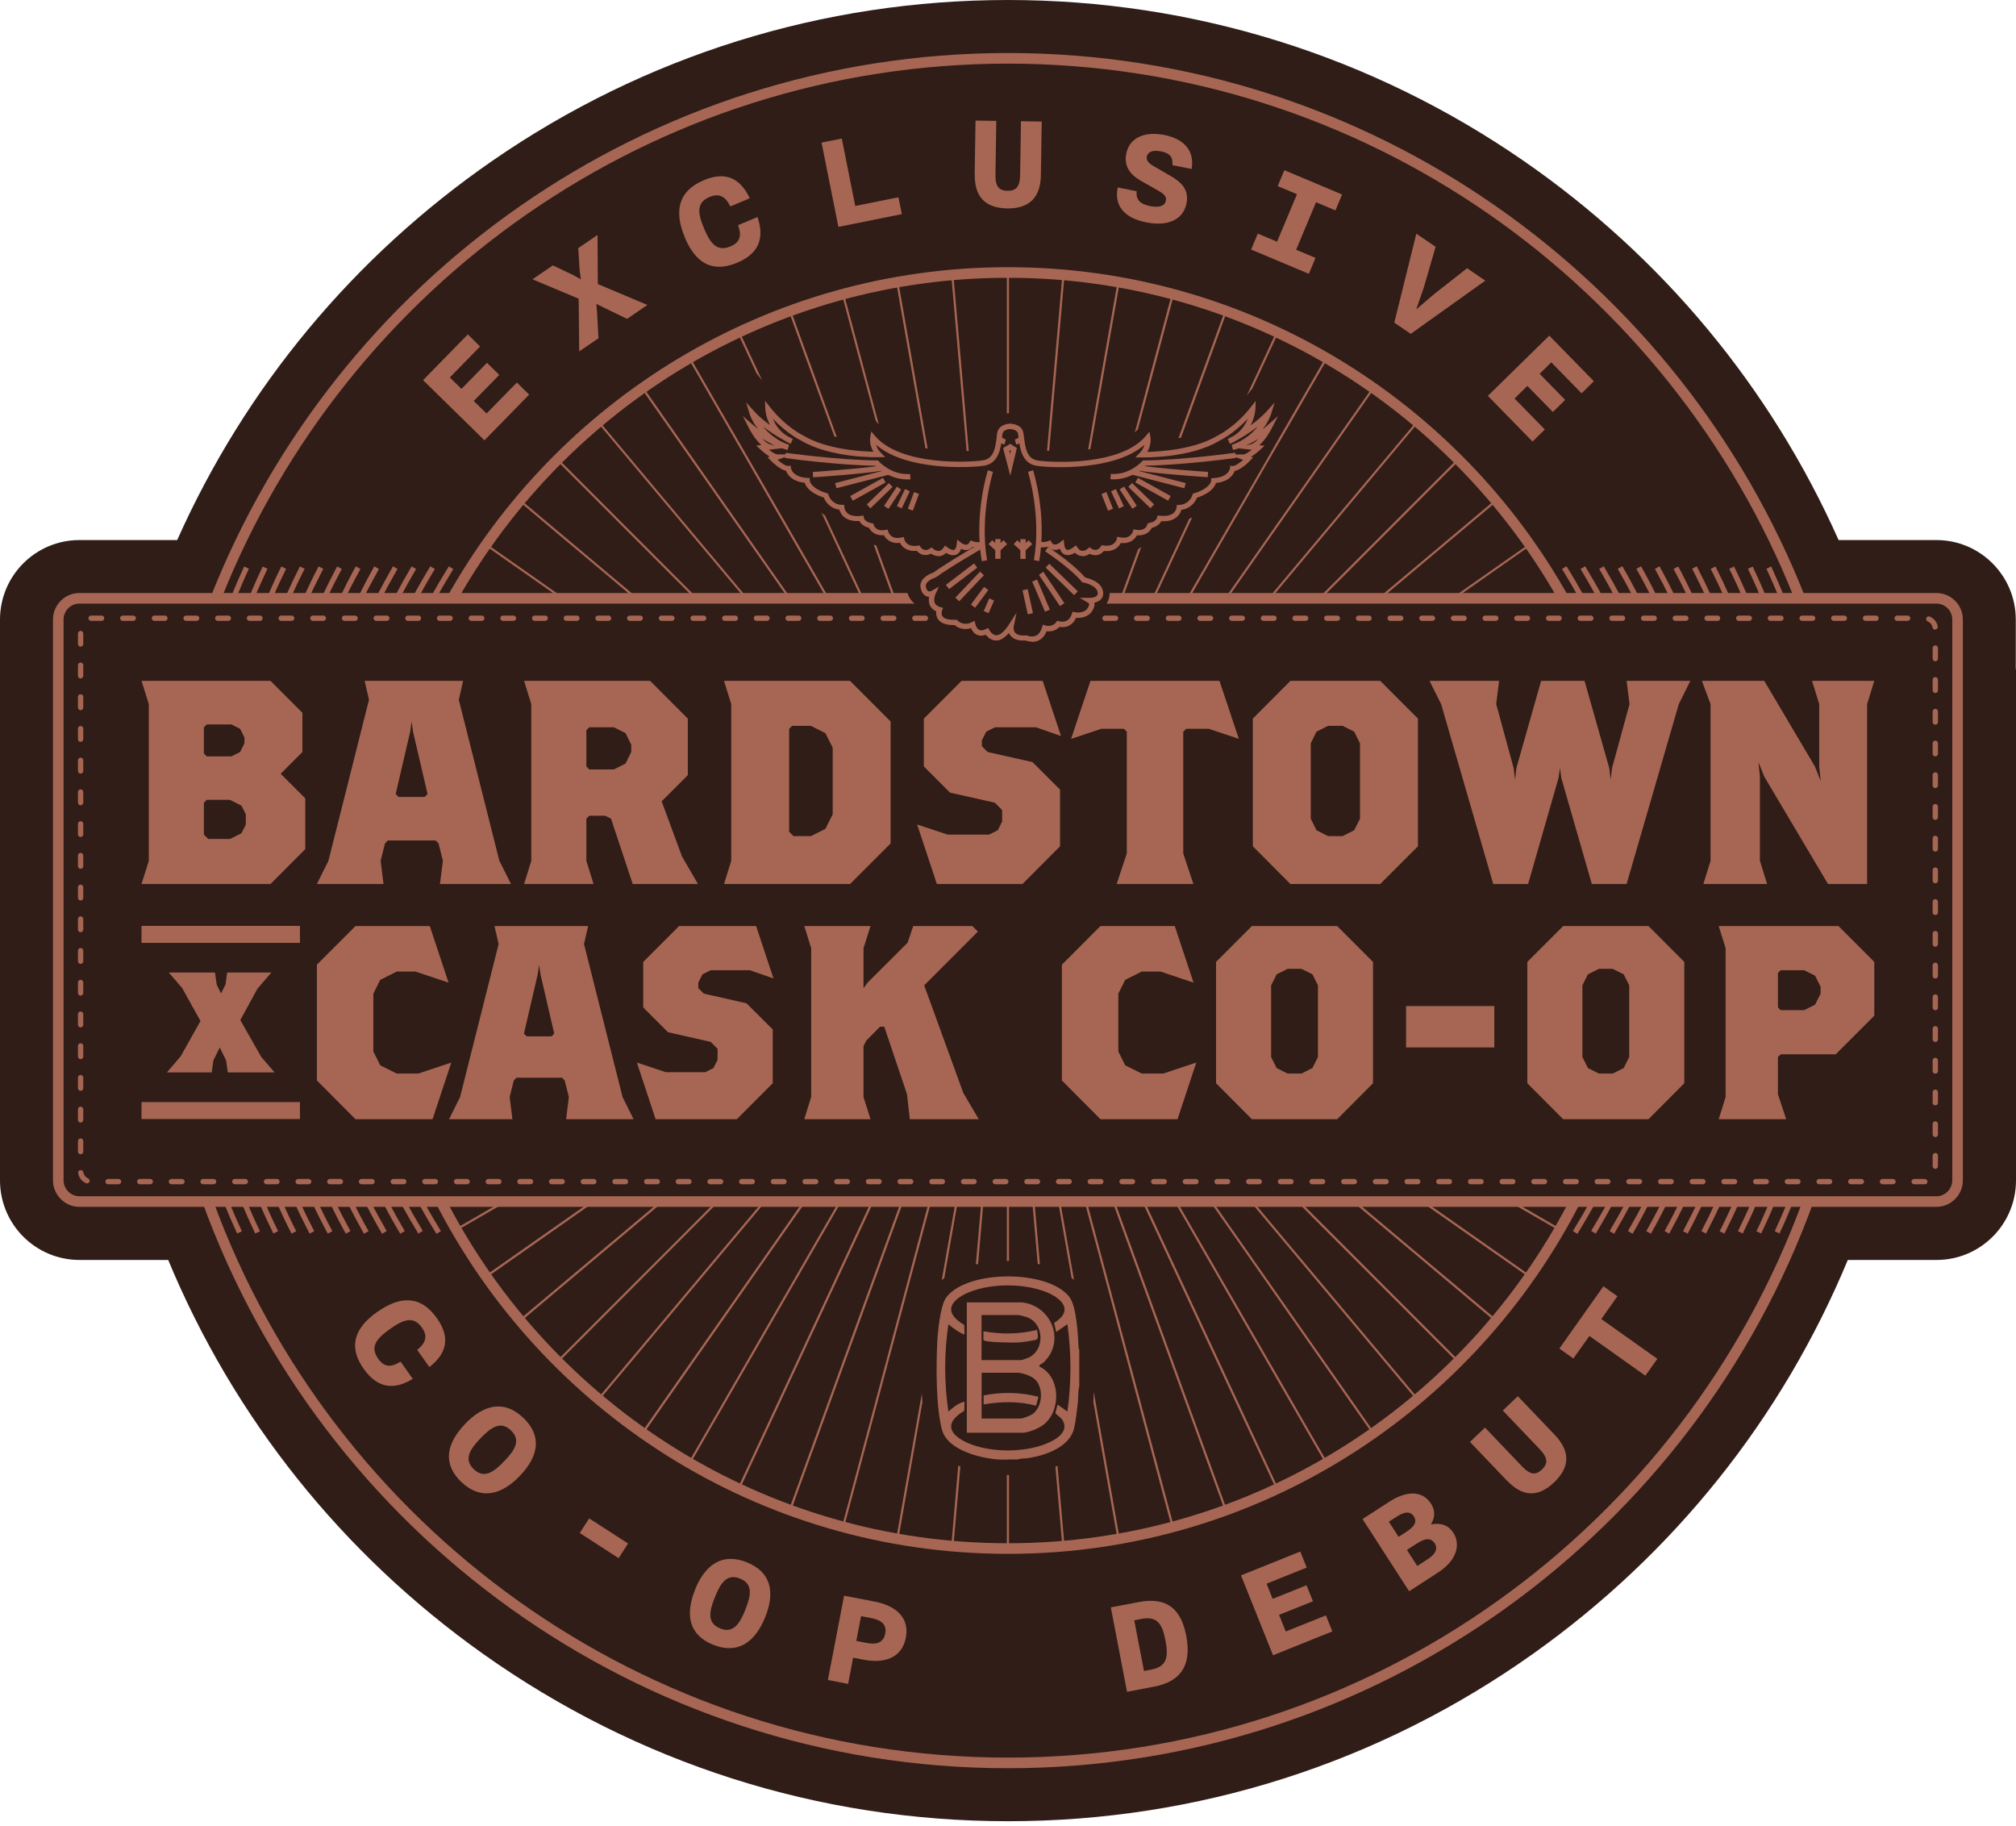 <svg xmlns="http://www.w3.org/2000/svg" fill="none" viewBox="0 0 180 163" height="163" width="180">
<g clip-path="url(#clip0_10175_35693)">
<path fill="#301D17" d="M180 59.731H179.981V55.31C179.981 51.392 176.804 48.211 172.889 48.211H164.161C158.08 34.57 148.407 22.918 136.038 14.36C122.449 4.97 106.525 0 89.995 0C73.466 0 57.541 4.97 43.953 14.36C31.584 22.918 21.91 34.57 15.82 48.211H7.092C3.177 48.211 0 51.392 0 55.31L0 105.377C0 109.296 3.177 112.476 7.092 112.476H15.017C20.879 126.59 30.534 138.688 43.092 147.615C56.87 157.403 73.088 162.581 90.005 162.581C106.922 162.581 123.13 157.403 136.908 147.615C149.466 138.688 159.121 126.59 164.983 112.476H172.908C176.823 112.476 180 109.296 180 105.377V100.956H180.019V59.731H180Z"></path>
<path fill="#A76653" d="M33.676 117.126C35.681 115.697 37.544 115.592 39.009 117.675C40.201 119.36 39.936 120.789 38.338 122.039L37.25 120.505C38.054 119.852 38.196 119.246 37.666 118.508C36.919 117.457 36.031 117.779 34.82 118.64C33.61 119.502 33.014 120.231 33.77 121.3C34.309 122.058 34.886 122.096 35.766 121.556L36.853 123.09C35.151 124.14 33.685 123.913 32.475 122.2C31.047 120.183 31.69 118.527 33.666 117.126H33.676Z"></path>
<path fill="#A76653" d="M41.506 127.133C43.198 125.362 45.033 124.946 46.735 126.583C48.409 128.193 48.097 129.982 46.432 131.733C44.768 133.475 42.915 133.939 41.184 132.292C39.539 130.711 39.804 128.922 41.506 127.142V127.133ZM45.023 130.446C45.988 129.442 46.527 128.562 45.619 127.691C44.711 126.82 43.86 127.398 42.896 128.401C41.941 129.395 41.392 130.285 42.3 131.156C43.208 132.027 44.068 131.44 45.023 130.436V130.446Z"></path>
<path fill="#A76653" d="M52.605 135.547L56.076 137.79L55.234 139.097L51.764 136.853L52.605 135.547Z"></path>
<path fill="#A76653" d="M62.045 141.933C62.953 139.661 64.495 138.591 66.688 139.471C68.835 140.333 69.223 142.112 68.324 144.356C67.426 146.599 65.875 147.716 63.672 146.827C61.563 145.975 61.138 144.223 62.055 141.933H62.045ZM66.547 143.693C67.067 142.406 67.246 141.393 66.074 140.92C64.911 140.446 64.334 141.308 63.823 142.595C63.312 143.873 63.123 144.895 64.296 145.369C65.469 145.842 66.036 144.971 66.556 143.693H66.547Z"></path>
<path fill="#A76653" d="M75.357 142.447L78.1 142.977C79.868 143.318 81.239 144.321 80.88 146.196C80.52 148.07 78.875 148.505 77.107 148.165L76.171 147.985L75.726 150.323L73.92 149.973L75.367 142.438L75.357 142.447ZM76.454 146.489L77.39 146.669C78.336 146.849 78.885 146.603 79.036 145.836C79.178 145.079 78.771 144.634 77.816 144.454L76.88 144.274L76.454 146.489Z"></path>
<path fill="#A76653" d="M99.172 143.494L101.659 143.02C104.155 142.537 105.451 143.598 105.914 146.03C106.378 148.435 105.621 150.063 103.106 150.555L100.628 151.029L99.181 143.494H99.172ZM102.132 149.173L102.803 149.041C104.174 148.776 104.344 147.952 104.061 146.447C103.777 144.942 103.304 144.26 101.943 144.516L101.271 144.648L102.141 149.164L102.132 149.173Z"></path>
<path fill="#A76653" d="M110.799 140.638L116.094 138.508L116.671 139.937L113.087 141.376L113.626 142.73L116.652 141.518L117.229 142.947L114.203 144.159L114.799 145.645L118.383 144.206L118.96 145.636L113.664 147.766L110.808 140.647L110.799 140.638Z"></path>
<path fill="#A76653" d="M121.656 135.607L124.068 134.045C125.685 133.004 127.056 133.127 127.756 134.216C128.247 134.973 128.039 135.626 127.756 136.09C128.389 135.967 129.212 135.986 129.76 136.828C130.479 137.945 129.978 139.356 128.427 140.359L125.817 142.054L121.656 135.607ZM124.871 137.198L125.571 136.743C126.451 136.175 126.479 135.759 126.243 135.38C126.016 135.02 125.609 134.812 124.73 135.38L124.001 135.844L124.871 137.188V137.198ZM126.545 139.791L127.481 139.186C128.37 138.608 128.313 138.106 128.096 137.766C127.85 137.387 127.415 137.198 126.545 137.766L125.618 138.362L126.545 139.801V139.791Z"></path>
<path fill="#A76653" d="M134.546 132.176L131.246 128.721L132.589 127.443L135.889 130.898C136.646 131.693 137.147 131.693 137.676 131.182C138.206 130.671 138.234 130.169 137.478 129.374L134.178 125.919L135.52 124.641L138.821 128.096C140.154 129.497 140.248 130.907 138.764 132.327C137.27 133.756 135.88 133.567 134.556 132.176H134.546Z"></path>
<path fill="#A76653" d="M141.914 119.258L140.477 121.275L139.229 120.385L143.162 114.828L144.411 115.718L142.973 117.753L147.976 121.303L146.907 122.808L141.905 119.258H141.914Z"></path>
<path fill="#A76653" d="M37.779 33.931L41.77 29.852L42.867 30.931L40.162 33.695L41.203 34.717L43.481 32.389L44.578 33.468L42.299 35.796L43.444 36.913L46.148 34.149L47.245 35.228L43.255 39.308L37.779 33.941V33.931Z"></path>
<path fill="#A76653" d="M51.668 26.666L47.545 24.933L49.361 23.693L51.138 24.536L51.866 24.943L51.753 24.119L51.63 22.15L53.351 20.977L53.379 25.359L57.805 27.224L55.989 28.464L53.994 27.499L53.247 27.13L53.313 27.963L53.436 30.197L51.715 31.37L51.668 26.656V26.666Z"></path>
<path fill="#A76653" d="M61.146 21.182C60.191 18.91 60.503 17.073 62.838 16.089C64.739 15.284 66.072 15.862 66.942 17.698L65.212 18.427C64.749 17.499 64.191 17.234 63.349 17.584C62.167 18.086 62.29 19.023 62.857 20.386C63.434 21.759 64.02 22.497 65.221 21.996C66.072 21.636 66.243 21.077 65.902 20.102L67.633 19.373C68.285 21.267 67.746 22.649 65.817 23.453C63.538 24.41 62.072 23.416 61.136 21.182H61.146Z"></path>
<path fill="#A76653" d="M73.353 12.727L75.16 12.367L76.361 18.388L80.219 17.611L80.521 19.116L74.857 20.253L73.353 12.727Z"></path>
<path fill="#A76653" d="M87.025 15.546L87.101 10.766L88.954 10.794L88.879 15.574C88.86 16.672 89.21 17.023 89.957 17.032C90.704 17.042 91.063 16.71 91.082 15.603L91.158 10.822L93.011 10.851L92.936 15.631C92.907 17.562 91.971 18.632 89.919 18.604C87.858 18.566 86.997 17.458 87.035 15.537L87.025 15.546Z"></path>
<path fill="#A76653" d="M99.783 16.731L101.486 17.071C101.41 17.8 101.76 18.207 102.677 18.397C103.538 18.567 104.01 18.368 104.096 17.914C104.181 17.497 103.859 17.27 103.311 16.958L101.807 16.106C100.975 15.623 100.322 14.875 100.559 13.72C100.852 12.225 102.299 11.713 103.973 12.054C105.731 12.405 106.677 13.474 106.393 15.084L104.682 14.743C104.739 14.108 104.53 13.682 103.661 13.512C102.932 13.37 102.478 13.55 102.393 13.976C102.327 14.326 102.573 14.582 102.97 14.809L104.53 15.718C105.495 16.276 106.176 16.948 105.939 18.151C105.618 19.75 104.086 20.205 102.318 19.845C100.36 19.447 99.471 18.34 99.793 16.759L99.783 16.731Z"></path>
<path fill="#A76653" d="M112.303 20.856L114.024 21.576L115.802 17.335L114.081 16.615L114.676 15.195L119.83 17.363L119.234 18.783L117.504 18.054L115.726 22.295L117.456 23.024L116.861 24.444L111.707 22.276L112.303 20.856Z"></path>
<path fill="#A76653" d="M126.469 20.869L128.18 22.033L127.14 25.621L126.45 27.618L128.048 26.255L130.989 23.945L132.615 25.053L125.958 29.805L124.492 28.802L126.459 20.859L126.469 20.869Z"></path>
<path fill="#A76653" d="M138.319 29.953L142.309 34.033L141.213 35.112L138.508 32.348L137.468 33.37L139.747 35.699L138.65 36.778L136.371 34.45L135.227 35.576L137.931 38.34L136.834 39.419L132.844 35.339L138.319 29.972V29.953Z"></path>
<path fill="#A76653" d="M160.927 107.262C150.327 136.2 122.535 156.902 89.996 156.902C57.457 156.902 29.656 136.2 19.055 107.262H18.053C28.691 136.739 56.927 157.849 89.996 157.849C123.065 157.849 151.292 136.739 161.93 107.262H160.927ZM89.996 5.681C121.816 5.681 149.107 25.484 160.209 53.419H161.221C150.062 24.945 122.346 4.734 89.996 4.734C57.646 4.734 29.92 24.945 18.762 53.419H19.774C30.875 25.484 58.166 5.681 89.996 5.681Z"></path>
<path fill="#A76653" d="M140.086 107.258C130.687 125.376 111.755 137.767 89.996 137.767C68.237 137.767 49.306 125.376 39.906 107.258H38.838C48.322 125.915 67.689 138.713 89.996 138.713C112.304 138.713 131.67 125.915 141.155 107.258H140.086ZM89.996 24.798C110.989 24.798 129.344 36.337 139.065 53.414H140.133C130.337 35.798 111.528 23.852 89.996 23.852C68.464 23.852 49.646 35.798 39.85 53.414H40.928C50.649 36.337 69.003 24.798 89.996 24.798Z"></path>
<path fill="#A76653" d="M90.088 24.328V36.88C90.031 36.88 89.965 36.89 89.898 36.899V24.328H90.088Z"></path>
<path fill="#A76653" d="M90.088 107.266H89.898V112.567H90.088V107.266Z"></path>
<path fill="#A76653" d="M90.069 131.672H90.088V138.251H89.898V131.672H90.069Z"></path>
<path fill="#A76653" d="M86.494 40.253C86.428 40.262 86.362 40.262 86.305 40.262L84.934 24.558L85.123 24.539L86.494 40.253Z"></path>
<path fill="#A76653" d="M92.359 107.266L92.851 112.87C92.785 112.851 92.718 112.841 92.652 112.822L92.17 107.266H92.359Z"></path>
<path fill="#A76653" d="M95.046 138.027H94.856L94.232 130.927C94.299 130.908 94.355 130.88 94.421 130.852L95.046 138.027Z"></path>
<path fill="#A76653" d="M82.826 40.051C82.76 40.041 82.694 40.032 82.627 40.013L80.018 25.208L80.207 25.18L82.826 40.051Z"></path>
<path fill="#A76653" d="M94.664 107.266L95.893 114.252C95.827 114.195 95.751 114.138 95.676 114.081L94.475 107.266H94.664Z"></path>
<path fill="#A76653" d="M99.97 137.363L99.781 137.401L97.615 125.114C97.634 124.982 97.634 124.849 97.644 124.707C97.644 124.556 97.644 124.404 97.662 124.281L99.97 137.363Z"></path>
<path fill="#A76653" d="M75.356 26.258L78.467 37.892L78.192 37.56L75.176 26.305L75.356 26.258Z"></path>
<path fill="#A76653" d="M104.811 136.289L104.622 136.336L96.84 107.266H97.038L104.811 136.289Z"></path>
<path fill="#A76653" d="M70.619 27.742L74.714 39.007C74.647 38.988 74.572 38.978 74.496 38.959L70.439 27.808L70.619 27.742Z"></path>
<path fill="#A76653" d="M79.96 53.423H79.752L78.012 48.633C78.078 48.652 78.154 48.671 78.239 48.69L79.96 53.423Z"></path>
<path fill="#A76653" d="M109.543 134.784L109.363 134.85L99.33 107.266H99.538L109.543 134.784Z"></path>
<path fill="#A76653" d="M66.034 29.633L68.048 33.959L67.546 33.325L65.863 29.709L66.034 29.633Z"></path>
<path fill="#A76653" d="M77.117 53.424H76.909L73.344 45.766C73.438 45.86 73.542 45.946 73.665 46.021L77.117 53.424Z"></path>
<path fill="#A76653" d="M114.126 132.871L113.956 132.957L101.984 107.266H102.202L114.126 132.871Z"></path>
<path fill="#A76653" d="M74.03 53.421H73.813L65.775 39.487L65.529 39.061L61.463 32.009L61.624 31.914L65.728 39.033L66.238 39.904L74.03 53.421Z"></path>
<path fill="#A76653" d="M118.524 130.571L118.363 130.666L104.869 107.266H105.087L118.524 130.571Z"></path>
<path fill="#A76653" d="M57.436 34.578L70.609 53.416H70.382L57.275 34.682L57.436 34.578Z"></path>
<path fill="#A76653" d="M122.704 127.892L122.553 128.006L108.047 107.266H108.274L122.704 127.892Z"></path>
<path fill="#A76653" d="M53.493 37.602L66.751 53.419H66.515L53.352 37.715L53.493 37.602Z"></path>
<path fill="#A76653" d="M126.638 124.863L126.496 124.986L111.641 107.266H111.886L126.638 124.863Z"></path>
<path fill="#A76653" d="M49.824 40.953L62.278 53.42H62.013L49.691 41.086L49.824 40.953Z"></path>
<path fill="#A76653" d="M130.297 121.503L130.155 121.635L115.801 107.266H116.075L130.297 121.503Z"></path>
<path fill="#A76653" d="M46.467 44.609L56.963 53.422H56.67L46.344 44.751L46.467 44.609Z"></path>
<path fill="#A76653" d="M133.645 117.83L133.522 117.981L120.766 107.266H121.068L133.645 117.83Z"></path>
<path fill="#A76653" d="M43.44 48.547L50.39 53.422H50.069L43.326 48.698L43.44 48.547Z"></path>
<path fill="#A76653" d="M136.653 113.882L136.549 114.043L126.875 107.266H127.215L136.653 113.882Z"></path>
<path fill="#A76653" d="M40.764 52.727L41.956 53.418H41.587L40.67 52.888L40.764 52.727Z"></path>
<path fill="#A76653" d="M139.317 109.689L139.222 109.859L134.73 107.266H135.128L139.317 109.689Z"></path>
<path fill="#A76653" d="M44.859 107.266H45.256L40.764 109.859L40.67 109.689L44.859 107.266Z"></path>
<path fill="#A76653" d="M139.319 52.888L138.402 53.418H138.033L139.225 52.727L139.319 52.888Z"></path>
<path fill="#A76653" d="M52.764 107.266H53.104L43.44 114.043L43.326 113.882L52.764 107.266Z"></path>
<path fill="#A76653" d="M136.654 48.698L129.911 53.422H129.59L136.55 48.547L136.654 48.698Z"></path>
<path fill="#A76653" d="M58.921 107.266H59.223L46.467 117.981L46.344 117.83L58.921 107.266Z"></path>
<path fill="#A76653" d="M133.645 44.751L123.319 53.422H123.025L133.522 44.609L133.645 44.751Z"></path>
<path fill="#A76653" d="M63.914 107.266H64.178L49.824 121.635L49.691 121.503L63.914 107.266Z"></path>
<path fill="#A76653" d="M130.299 41.086L117.977 53.42H117.703L130.157 40.953L130.299 41.086Z"></path>
<path fill="#A76653" d="M68.103 107.266H68.349L53.493 124.986L53.352 124.863L68.103 107.266Z"></path>
<path fill="#A76653" d="M126.636 37.715L113.473 53.419H113.236L126.494 37.602L126.636 37.715Z"></path>
<path fill="#A76653" d="M71.706 107.266H71.942L57.436 128.006L57.275 127.892L71.706 107.266Z"></path>
<path fill="#A76653" d="M122.702 34.682L109.596 53.416H109.369L122.551 34.578L122.702 34.682Z"></path>
<path fill="#A76653" d="M74.9 107.266H75.118L61.624 130.666L61.463 130.571L74.9 107.266Z"></path>
<path fill="#A76653" d="M118.522 32.009L114.485 39.014L113.671 40.415L106.173 53.421H105.955L113.199 40.869L114.277 38.985L118.362 31.914L118.522 32.009Z"></path>
<path fill="#A76653" d="M77.788 107.266H78.005L66.034 132.957L65.863 132.871L77.788 107.266Z"></path>
<path fill="#A76653" d="M106.185 46.307C106.27 46.279 106.355 46.241 106.44 46.203L103.083 53.416H102.875L106.185 46.307Z"></path>
<path fill="#A76653" d="M114.129 29.709L111.821 34.669L111.32 35.303L113.959 29.633L114.129 29.709Z"></path>
<path fill="#A76653" d="M80.444 107.266H80.652L70.619 134.85L70.439 134.784L80.444 107.266Z"></path>
<path fill="#A76653" d="M101.618 49.032C101.722 48.975 101.826 48.899 101.911 48.805L100.228 53.424H100.02L101.618 49.032Z"></path>
<path fill="#A76653" d="M109.542 27.808L105.448 39.073C105.372 39.092 105.296 39.102 105.221 39.111L109.363 27.742L109.542 27.808Z"></path>
<path fill="#A76653" d="M82.939 107.266H83.138L75.356 136.336L75.176 136.289L82.939 107.266Z"></path>
<path fill="#A76653" d="M104.814 26.305L101.598 38.318C101.513 38.412 101.428 38.507 101.324 38.602L104.624 26.258L104.814 26.305Z"></path>
<path fill="#A76653" d="M82.306 124.406C82.315 124.671 82.334 124.927 82.353 125.192L80.207 137.403L80.018 137.365L82.306 124.406Z"></path>
<path fill="#A76653" d="M85.512 107.266L84.311 114.091C84.235 114.147 84.16 114.204 84.084 114.271L85.323 107.266H85.512Z"></path>
<path fill="#A76653" d="M99.972 25.208L97.353 40.089L97.154 40.117L99.783 25.18L99.972 25.208Z"></path>
<path fill="#A76653" d="M85.558 130.828C85.624 130.857 85.69 130.885 85.747 130.913L85.123 138.041H84.934L85.558 130.828Z"></path>
<path fill="#A76653" d="M87.81 107.266L87.328 112.841C87.261 112.841 87.195 112.86 87.129 112.879L87.621 107.266H87.81Z"></path>
<path fill="#A76653" d="M95.047 24.558L93.675 40.243C93.609 40.243 93.543 40.234 93.486 40.234L94.858 24.539L95.047 24.558Z"></path>
<path fill="#A76653" d="M172.891 52.938L99.076 52.938C99.076 53.278 98.99 53.61 98.801 53.884L172.891 53.884C173.676 53.884 174.31 54.518 174.31 55.304V105.37C174.31 106.147 173.676 106.79 172.891 106.79H7.095C6.319 106.79 5.676 106.147 5.676 105.37L5.676 55.304C5.676 54.518 6.319 53.884 7.095 53.884H81.657C81.421 53.695 81.175 53.411 81.024 52.938H7.095C5.799 52.938 4.73 53.998 4.73 55.304L4.73 105.37C4.73 106.667 5.799 107.737 7.095 107.737H172.891C174.196 107.737 175.255 106.667 175.255 105.37V55.304C175.255 53.998 174.196 52.938 172.891 52.938Z"></path>
<path fill="#A76653" d="M25.06 69.074L26.999 67.133V63.631L24.152 60.781H12.635L13.287 62.854V76.845L12.635 78.918H24.152L27.254 75.804V71.27L25.06 69.074ZM18.204 64.927L18.46 64.672H20.663L21.439 65.06L21.826 65.836V66.357L21.439 67.133L20.663 67.521H18.46L18.204 67.256V64.927ZM21.949 73.608L21.561 74.384L20.531 74.895H18.592L18.204 74.507V71.658L18.46 71.402H20.531L21.561 71.923L21.949 72.699V73.608Z"></path>
<path fill="#A76653" d="M45.626 78.918L44.586 76.845L40.964 62.466L41.352 60.781H32.558L32.946 62.466L29.324 76.845L28.293 78.918H34.241L33.986 76.845L34.373 75.293L34.629 75.028H38.893L39.158 75.293L39.546 76.845L39.281 78.918H45.626ZM37.91 71.147H35.584L35.328 70.882L36.624 65.316L36.747 64.407L36.879 65.316L38.175 70.882L37.91 71.147Z"></path>
<path fill="#A76653" d="M60.892 76.457L59.077 71.535L61.412 69.197V64.151L58.046 60.781H46.793L47.436 62.854V76.845L46.793 78.918H52.996L52.353 76.845V73.087L52.609 72.822H54.036L54.557 73.087L56.495 78.918H62.32L60.892 76.457ZM56.363 67.133L55.852 68.165L54.812 68.686H52.609L52.353 68.42V65.183L52.609 64.927H54.812L55.852 65.448L56.363 66.48V67.133Z"></path>
<path fill="#A76653" d="M75.897 60.781H64.644L65.288 62.854V76.845L64.644 78.918H75.897L79.519 75.293V64.407L75.897 60.781ZM74.347 72.699L73.694 73.996L72.399 74.64H70.848L70.46 74.251V65.06L70.725 64.795H72.399L73.694 65.448L74.347 66.745V72.699Z"></path>
<path fill="#A76653" d="M88.179 67.133L87.668 66.612V66.092L88.056 65.316L88.832 64.927H92.501L94.732 65.704L93.096 60.781H85.853L82.486 64.151V68.42L84.822 70.758L88.832 71.658L89.475 72.311V73.343L89.087 74.119L88.311 74.507H84.614L81.891 73.608L83.65 78.918H91.29L94.647 75.548V70.493L92.189 68.032L88.179 67.133Z"></path>
<path fill="#A76653" d="M105.912 65.06H107.926L110.612 65.959L108.881 60.781H97.363L95.633 65.959L98.328 65.06H100.342L100.607 65.316V76.192L99.699 78.918H106.555L105.647 76.192V65.316L105.912 65.06Z"></path>
<path fill="#A76653" d="M123.235 60.781H115.216L111.859 64.151V75.548L115.216 78.918H123.235L126.602 75.548V64.151L123.235 60.781ZM121.429 73.087L120.909 74.119L119.878 74.64H118.583L117.543 74.119L117.032 73.087V66.357L117.543 65.316L118.583 64.795H119.878L120.909 65.316L121.429 66.357V73.087Z"></path>
<path fill="#A76653" d="M145.231 60.781L145.496 62.854L143.935 68.553L143.812 69.594L143.68 68.553L141.477 60.781H137.6L135.396 68.553L135.273 69.594L135.141 68.553L133.59 62.854L133.846 60.781H127.633L128.673 62.854L133.325 78.918H136.437L139.151 69.462L139.283 68.553L139.406 69.462L142.129 78.918H145.231L149.893 62.854L150.924 60.781H145.231Z"></path>
<path fill="#A76653" d="M161.788 60.781L162.431 62.854V68.42L162.563 69.717L162.043 68.42L157.523 60.781H151.953L152.729 62.854V76.845L152.086 78.918H157.778L157.135 76.845V69.329L157.003 68.032L157.523 69.329L163.216 78.918H166.705V62.854L167.348 60.781H161.788Z"></path>
<path fill="#A76653" d="M23.328 94.355L21.456 91.061L22.987 88.259L24.226 86.82H20.283L20.132 87.899L19.735 88.685L19.347 87.899L19.195 86.82H15.073L16.264 88.202L17.9 91.146L16.132 94.299L14.902 95.737H18.902L19.054 94.658L19.621 93.513L20.188 94.658L20.34 95.737H24.519L23.328 94.355Z"></path>
<path fill="#A76653" d="M37.345 95.839H35.425L33.95 95.101L33.335 93.87V88.702L33.95 87.471L35.425 86.733H37.099L40.049 87.717L38.375 82.672H31.737L28.295 86.118V96.454L31.737 99.91H38.621L40.295 94.855L37.345 95.839Z"></path>
<path fill="#A76653" d="M56.569 99.91L55.585 97.931L52.143 84.272L52.512 82.672H44.152L44.521 84.272L41.079 97.931L40.096 99.91H45.751L45.505 97.931L45.873 96.454L46.119 96.208H50.176L50.422 96.454L50.791 97.931L50.545 99.91H56.569ZM49.24 92.517H47.027L46.781 92.27L48.011 86.979L48.133 86.118L48.257 86.979L49.486 92.27L49.24 92.517Z"></path>
<path fill="#A76653" d="M62.84 88.702L62.348 88.21V87.717L62.717 86.979L63.454 86.61H66.953L69.062 87.348L67.511 82.672H60.627L57.431 85.871V89.932L59.643 92.147L63.454 93.009L64.069 93.624V94.609L63.7 95.347L62.963 95.716H59.445L56.863 94.855L58.537 99.91H65.79L68.996 96.701V91.901L66.65 89.563L62.84 88.702Z"></path>
<path fill="#A76653" d="M86.006 97.562L82.517 87.963L87.311 83.164L86.82 82.672H81.534L81.042 84.149L77.467 87.717L77.099 88.21V84.641L77.723 82.672H71.812L72.427 84.641V97.931L71.812 99.91H77.723L77.099 97.931V93.378L77.354 92.886L78.574 91.655H78.952L80.985 97.685L81.231 99.91H87.387L86.006 97.562Z"></path>
<path fill="#A76653" d="M103.86 95.839H101.941L100.465 95.101L99.851 93.87V88.702L100.465 87.471L101.941 86.733H103.614L106.565 87.717L104.891 82.672H98.253L94.811 86.118V96.454L98.253 99.91H105.137L106.811 94.855L103.86 95.839Z"></path>
<path fill="#A76653" d="M119.394 82.672H111.772L108.576 85.871V96.701L111.772 99.91H119.394L122.59 96.701V85.871L119.394 82.672ZM117.673 94.362L117.181 95.347L116.198 95.839H114.969L113.985 95.347L113.493 94.362V87.963L113.985 86.979L114.969 86.487H116.198L117.181 86.979L117.673 87.963V94.362Z"></path>
<path fill="#A76653" d="M125.543 89.812V93.504H133.42V89.812H125.543Z"></path>
<path fill="#A76653" d="M147.187 82.672H139.565L136.369 85.871V96.701L139.565 99.91H147.187L150.383 96.701V85.871L147.187 82.672ZM145.466 94.362L144.974 95.347L143.991 95.839H142.762L141.778 95.347L141.286 94.362V87.963L141.778 86.979L142.762 86.487H143.991L144.974 86.979L145.466 87.963V94.362Z"></path>
<path fill="#A76653" d="M164.152 82.672H153.457L154.072 84.641V97.931L153.457 99.91H159.481L158.743 97.685V94.362L158.989 94.116H163.906L167.348 90.671V85.871L164.152 82.672ZM162.554 88.702L162.062 89.686L161.079 90.178H158.989L158.743 89.932V86.856L158.989 86.61H161.079L162.062 87.102L162.554 88.087V88.702Z"></path>
<path fill="#A76653" d="M26.781 82.656H12.635V84.171H26.781V82.656Z"></path>
<path fill="#A76653" d="M26.781 98.383H12.635V99.897H26.781V98.383Z"></path>
<path fill="#A76653" d="M9.07 54.953H8.124C8.001 54.953 7.897 55.057 7.897 55.19C7.897 55.322 8.011 55.426 8.143 55.426H9.07C9.202 55.426 9.306 55.322 9.306 55.19C9.306 55.057 9.202 54.953 9.07 54.953ZM11.897 54.953H10.961C10.829 54.953 10.725 55.057 10.725 55.19C10.725 55.322 10.829 55.426 10.961 55.426H11.897C12.03 55.426 12.133 55.322 12.133 55.19C12.133 55.057 12.03 54.953 11.897 54.953ZM14.725 54.953H13.788C13.656 54.953 13.552 55.057 13.552 55.19C13.552 55.322 13.656 55.426 13.788 55.426H14.725C14.857 55.426 14.961 55.322 14.961 55.19C14.961 55.057 14.857 54.953 14.725 54.953ZM17.561 54.953H16.616C16.483 54.953 16.379 55.057 16.379 55.19C16.379 55.322 16.483 55.426 16.616 55.426H17.561C17.684 55.426 17.798 55.322 17.798 55.19C17.798 55.057 17.684 54.953 17.561 54.953ZM20.389 54.953H19.443C19.311 54.953 19.207 55.057 19.207 55.19C19.207 55.322 19.311 55.426 19.443 55.426H20.389C20.521 55.426 20.625 55.322 20.625 55.19C20.625 55.057 20.521 54.953 20.389 54.953ZM23.216 54.953H22.271C22.148 54.953 22.034 55.057 22.034 55.19C22.034 55.322 22.148 55.426 22.271 55.426H23.216C23.349 55.426 23.453 55.322 23.453 55.19C23.453 55.057 23.349 54.953 23.216 54.953ZM26.044 54.953H25.108C24.975 54.953 24.871 55.057 24.871 55.19C24.871 55.322 24.975 55.426 25.108 55.426H26.044C26.176 55.426 26.28 55.322 26.28 55.19C26.28 55.057 26.176 54.953 26.044 54.953ZM28.871 54.953H27.935C27.802 54.953 27.698 55.057 27.698 55.19C27.698 55.322 27.802 55.426 27.935 55.426H28.871C29.003 55.426 29.108 55.322 29.108 55.19C29.108 55.057 29.003 54.953 28.871 54.953ZM31.708 54.953H30.762C30.63 54.953 30.526 55.057 30.526 55.19C30.526 55.322 30.63 55.426 30.762 55.426H31.708C31.831 55.426 31.944 55.322 31.944 55.19C31.944 55.057 31.831 54.953 31.708 54.953ZM34.535 54.953H33.59C33.457 54.953 33.353 55.057 33.353 55.19C33.353 55.322 33.457 55.426 33.59 55.426H34.535C34.668 55.426 34.772 55.322 34.772 55.19C34.772 55.057 34.668 54.953 34.535 54.953ZM37.363 54.953H36.417C36.285 54.953 36.181 55.057 36.181 55.19C36.181 55.322 36.285 55.426 36.417 55.426H37.363C37.495 55.426 37.599 55.322 37.599 55.19C37.599 55.057 37.495 54.953 37.363 54.953ZM40.19 54.953H39.245C39.122 54.953 39.008 55.057 39.008 55.19C39.008 55.322 39.122 55.426 39.245 55.426H40.19C40.323 55.426 40.427 55.322 40.427 55.19C40.427 55.057 40.323 54.953 40.19 54.953ZM43.018 54.953H42.081C41.949 54.953 41.845 55.057 41.845 55.19C41.845 55.322 41.949 55.426 42.081 55.426H43.018C43.15 55.426 43.254 55.322 43.254 55.19C43.254 55.057 43.15 54.953 43.018 54.953ZM45.845 54.953H44.909C44.776 54.953 44.672 55.057 44.672 55.19C44.672 55.322 44.776 55.426 44.909 55.426H45.845C45.977 55.426 46.081 55.322 46.081 55.19C46.081 55.057 45.977 54.953 45.845 54.953ZM48.682 54.953H47.736C47.604 54.953 47.5 55.057 47.5 55.19C47.5 55.322 47.604 55.426 47.736 55.426H48.682C48.805 55.426 48.918 55.322 48.918 55.19C48.918 55.057 48.805 54.953 48.682 54.953ZM51.509 54.953H50.564C50.431 54.953 50.327 55.057 50.327 55.19C50.327 55.322 50.431 55.426 50.564 55.426H51.509C51.642 55.426 51.746 55.322 51.746 55.19C51.746 55.057 51.642 54.953 51.509 54.953ZM54.337 54.953H53.391C53.268 54.953 53.155 55.057 53.155 55.19C53.155 55.322 53.268 55.426 53.391 55.426H54.337C54.469 55.426 54.573 55.322 54.573 55.19C54.573 55.057 54.469 54.953 54.337 54.953ZM57.164 54.953H56.219C56.096 54.953 55.982 55.057 55.982 55.19C55.982 55.322 56.096 55.426 56.219 55.426H57.164C57.297 55.426 57.401 55.322 57.401 55.19C57.401 55.057 57.297 54.953 57.164 54.953ZM59.992 54.953H59.056C58.923 54.953 58.819 55.057 58.819 55.19C58.819 55.322 58.923 55.426 59.056 55.426H59.992C60.124 55.426 60.228 55.322 60.228 55.19C60.228 55.057 60.124 54.953 59.992 54.953ZM62.828 54.953H61.883C61.751 54.953 61.647 55.057 61.647 55.19C61.647 55.322 61.751 55.426 61.883 55.426H62.828C62.952 55.426 63.065 55.322 63.065 55.19C63.065 55.057 62.952 54.953 62.828 54.953ZM65.656 54.953H64.71C64.578 54.953 64.474 55.057 64.474 55.19C64.474 55.322 64.578 55.426 64.71 55.426H65.656C65.779 55.426 65.892 55.322 65.892 55.19C65.892 55.057 65.779 54.953 65.656 54.953ZM68.483 54.953H67.538C67.405 54.953 67.301 55.057 67.301 55.19C67.301 55.322 67.405 55.426 67.538 55.426H68.483C68.616 55.426 68.72 55.322 68.72 55.19C68.72 55.057 68.616 54.953 68.483 54.953ZM71.311 54.953H70.365C70.242 54.953 70.129 55.057 70.129 55.19C70.129 55.322 70.242 55.426 70.365 55.426H71.311C71.443 55.426 71.547 55.322 71.547 55.19C71.547 55.057 71.443 54.953 71.311 54.953ZM74.138 54.953H73.202C73.07 54.953 72.966 55.057 72.966 55.19C72.966 55.322 73.07 55.426 73.202 55.426H74.138C74.271 55.426 74.375 55.322 74.375 55.19C74.375 55.057 74.271 54.953 74.138 54.953ZM76.966 54.953H76.029C75.897 54.953 75.793 55.057 75.793 55.19C75.793 55.322 75.897 55.426 76.029 55.426H76.966C77.098 55.426 77.202 55.322 77.202 55.19C77.202 55.057 77.098 54.953 76.966 54.953ZM79.802 54.953H78.857C78.725 54.953 78.621 55.057 78.621 55.19C78.621 55.322 78.725 55.426 78.857 55.426H79.802C79.925 55.426 80.039 55.322 80.039 55.19C80.039 55.057 79.925 54.953 79.802 54.953ZM82.63 54.953H81.684C81.552 54.953 81.448 55.057 81.448 55.19C81.448 55.322 81.552 55.426 81.684 55.426H82.63C82.762 55.426 82.866 55.322 82.866 55.19C82.866 55.057 82.762 54.953 82.63 54.953ZM99.604 54.953H98.658C98.526 54.953 98.422 55.057 98.422 55.19C98.422 55.322 98.526 55.426 98.658 55.426H99.604C99.736 55.426 99.84 55.322 99.84 55.19C99.84 55.057 99.736 54.953 99.604 54.953ZM102.431 54.953H101.486C101.363 54.953 101.249 55.057 101.249 55.19C101.249 55.322 101.363 55.426 101.486 55.426H102.431C102.564 55.426 102.668 55.322 102.668 55.19C102.668 55.057 102.564 54.953 102.431 54.953ZM105.259 54.953H104.323C104.19 54.953 104.086 55.057 104.086 55.19C104.086 55.322 104.19 55.426 104.323 55.426H105.259C105.391 55.426 105.495 55.322 105.495 55.19C105.495 55.057 105.391 54.953 105.259 54.953ZM108.086 54.953H107.15C107.018 54.953 106.914 55.057 106.914 55.19C106.914 55.322 107.018 55.426 107.15 55.426H108.086C108.219 55.426 108.323 55.322 108.323 55.19C108.323 55.057 108.219 54.953 108.086 54.953ZM110.923 54.953H109.977C109.845 54.953 109.741 55.057 109.741 55.19C109.741 55.322 109.845 55.426 109.977 55.426H110.923C111.046 55.426 111.16 55.322 111.16 55.19C111.16 55.057 111.046 54.953 110.923 54.953ZM113.751 54.953H112.805C112.673 54.953 112.568 55.057 112.568 55.19C112.568 55.322 112.673 55.426 112.805 55.426H113.751C113.883 55.426 113.987 55.322 113.987 55.19C113.987 55.057 113.883 54.953 113.751 54.953ZM116.578 54.953H115.632C115.5 54.953 115.396 55.057 115.396 55.19C115.396 55.322 115.5 55.426 115.632 55.426H116.578C116.71 55.426 116.814 55.322 116.814 55.19C116.814 55.057 116.71 54.953 116.578 54.953ZM119.405 54.953H118.46C118.337 54.953 118.223 55.057 118.223 55.19C118.223 55.322 118.337 55.426 118.46 55.426H119.405C119.538 55.426 119.642 55.322 119.642 55.19C119.642 55.057 119.538 54.953 119.405 54.953ZM122.233 54.953H121.297C121.164 54.953 121.06 55.057 121.06 55.19C121.06 55.322 121.164 55.426 121.297 55.426H122.233C122.365 55.426 122.469 55.322 122.469 55.19C122.469 55.057 122.365 54.953 122.233 54.953ZM125.07 54.953H124.124C123.992 54.953 123.888 55.057 123.888 55.19C123.888 55.322 123.992 55.426 124.124 55.426H125.07C125.193 55.426 125.306 55.322 125.306 55.19C125.306 55.057 125.193 54.953 125.07 54.953ZM127.897 54.953H126.951C126.819 54.953 126.715 55.057 126.715 55.19C126.715 55.322 126.819 55.426 126.951 55.426H127.897C128.029 55.426 128.133 55.322 128.133 55.19C128.133 55.057 128.029 54.953 127.897 54.953ZM130.725 54.953H129.779C129.646 54.953 129.542 55.057 129.542 55.19C129.542 55.322 129.646 55.426 129.779 55.426H130.725C130.857 55.426 130.961 55.322 130.961 55.19C130.961 55.057 130.857 54.953 130.725 54.953ZM133.552 54.953H132.606C132.483 54.953 132.37 55.057 132.37 55.19C132.37 55.322 132.483 55.426 132.606 55.426H133.552C133.684 55.426 133.788 55.322 133.788 55.19C133.788 55.057 133.684 54.953 133.552 54.953ZM136.379 54.953H135.434C135.311 54.953 135.197 55.057 135.197 55.19C135.197 55.322 135.311 55.426 135.434 55.426L136.379 55.426C136.512 55.426 136.616 55.322 136.616 55.19C136.616 55.057 136.512 54.953 136.379 54.953ZM139.207 54.953H138.271C138.138 54.953 138.034 55.057 138.034 55.19C138.034 55.322 138.138 55.426 138.271 55.426H139.207C139.339 55.426 139.443 55.322 139.443 55.19C139.443 55.057 139.339 54.953 139.207 54.953ZM142.044 54.953H141.098C140.966 54.953 140.862 55.057 140.862 55.19C140.862 55.322 140.966 55.426 141.098 55.426H142.044C142.167 55.426 142.28 55.322 142.28 55.19C142.28 55.057 142.167 54.953 142.044 54.953ZM144.871 54.953H143.925C143.793 54.953 143.689 55.057 143.689 55.19C143.689 55.322 143.793 55.426 143.925 55.426H144.871C145.003 55.426 145.107 55.322 145.107 55.19C145.107 55.057 145.003 54.953 144.871 54.953ZM147.699 54.953H146.753C146.62 54.953 146.516 55.057 146.516 55.19C146.516 55.322 146.62 55.426 146.753 55.426H147.699C147.831 55.426 147.935 55.322 147.935 55.19C147.935 55.057 147.831 54.953 147.699 54.953ZM150.526 54.953H149.58C149.457 54.953 149.344 55.057 149.344 55.19C149.344 55.322 149.457 55.426 149.58 55.426H150.526C150.658 55.426 150.762 55.322 150.762 55.19C150.762 55.057 150.658 54.953 150.526 54.953ZM153.353 54.953H152.417C152.285 54.953 152.181 55.057 152.181 55.19C152.181 55.322 152.285 55.426 152.417 55.426H153.353C153.486 55.426 153.59 55.322 153.59 55.19C153.59 55.057 153.486 54.953 153.353 54.953ZM156.19 54.953H155.245C155.112 54.953 155.008 55.057 155.008 55.19C155.008 55.322 155.112 55.426 155.245 55.426H156.19C156.313 55.426 156.427 55.322 156.427 55.19C156.427 55.057 156.313 54.953 156.19 54.953ZM159.018 54.953H158.072C157.94 54.953 157.836 55.057 157.836 55.19C157.836 55.322 157.94 55.426 158.072 55.426H159.018C159.141 55.426 159.254 55.322 159.254 55.19C159.254 55.057 159.141 54.953 159.018 54.953ZM161.845 54.953H160.899C160.767 54.953 160.663 55.057 160.663 55.19C160.663 55.322 160.767 55.426 160.899 55.426H161.845C161.977 55.426 162.081 55.322 162.081 55.19C162.081 55.057 161.977 54.953 161.845 54.953ZM164.673 54.953H163.727C163.604 54.953 163.49 55.057 163.49 55.19C163.49 55.322 163.604 55.426 163.727 55.426H164.673C164.805 55.426 164.909 55.322 164.909 55.19C164.909 55.057 164.805 54.953 164.673 54.953ZM167.5 54.953H166.564C166.431 54.953 166.327 55.057 166.327 55.19C166.327 55.322 166.431 55.426 166.564 55.426H167.5C167.632 55.426 167.736 55.322 167.736 55.19C167.736 55.057 167.632 54.953 167.5 54.953ZM170.327 54.953H169.391C169.259 54.953 169.155 55.057 169.155 55.19C169.155 55.322 169.259 55.426 169.391 55.426H170.327C170.46 55.426 170.564 55.322 170.564 55.19C170.564 55.057 170.46 54.953 170.327 54.953ZM172.294 55.038C172.171 54.991 172.039 55.048 171.992 55.171C171.944 55.294 172.001 55.426 172.115 55.483C172.342 55.568 172.502 55.767 172.55 56.004C172.568 56.117 172.663 56.203 172.777 56.203C172.795 56.203 172.805 56.203 172.824 56.193C172.947 56.174 173.032 56.051 173.013 55.919C172.937 55.521 172.672 55.199 172.294 55.038ZM7.197 56.316C7.065 56.316 6.961 56.42 6.961 56.553V57.49C6.961 57.623 7.065 57.727 7.197 57.727C7.33 57.727 7.434 57.623 7.434 57.49V56.553C7.434 56.42 7.33 56.316 7.197 56.316ZM172.795 57.613C172.663 57.613 172.559 57.717 172.559 57.85V58.796C172.559 58.919 172.663 59.033 172.795 59.033C172.928 59.033 173.032 58.919 173.032 58.796V57.85C173.032 57.717 172.928 57.613 172.795 57.613ZM7.197 59.147C7.065 59.147 6.961 59.251 6.961 59.383V60.33C6.961 60.453 7.065 60.566 7.197 60.566C7.33 60.566 7.434 60.453 7.434 60.33V59.383C7.434 59.251 7.33 59.147 7.197 59.147ZM172.795 60.444C172.663 60.444 172.559 60.548 172.559 60.68V61.627C172.559 61.759 172.663 61.863 172.795 61.863C172.928 61.863 173.032 61.759 173.032 61.627V60.68C173.032 60.548 172.928 60.444 172.795 60.444ZM7.197 61.977C7.065 61.977 6.961 62.081 6.961 62.214V63.16C6.961 63.293 7.065 63.397 7.197 63.397C7.33 63.397 7.434 63.293 7.434 63.16V62.214C7.434 62.081 7.33 61.977 7.197 61.977ZM172.795 63.274C172.663 63.274 172.559 63.387 172.559 63.511V64.457C172.559 64.59 172.663 64.694 172.795 64.694C172.928 64.694 173.032 64.59 173.032 64.457V63.511C173.032 63.387 172.928 63.274 172.795 63.274ZM7.197 64.807C7.065 64.807 6.961 64.912 6.961 65.044V65.991C6.961 66.123 7.065 66.227 7.197 66.227C7.33 66.227 7.434 66.123 7.434 65.991V65.044C7.434 64.912 7.33 64.807 7.197 64.807ZM172.795 66.114C172.663 66.114 172.559 66.218 172.559 66.35V67.287C172.559 67.42 172.663 67.524 172.795 67.524C172.928 67.524 173.032 67.42 173.032 67.287V66.35C173.032 66.218 172.928 66.114 172.795 66.114ZM7.197 67.638C7.065 67.638 6.961 67.751 6.961 67.874V68.821C6.961 68.954 7.065 69.058 7.197 69.058C7.33 69.058 7.434 68.954 7.434 68.821V67.874C7.434 67.751 7.33 67.638 7.197 67.638ZM172.795 68.944C172.663 68.944 172.559 69.048 172.559 69.181V70.118C172.559 70.25 172.663 70.355 172.795 70.355C172.928 70.355 173.032 70.25 173.032 70.118V69.181C173.032 69.048 172.928 68.944 172.795 68.944ZM7.197 70.468C7.065 70.468 6.961 70.582 6.961 70.705L6.961 71.651C6.961 71.784 7.065 71.888 7.197 71.888C7.33 71.888 7.434 71.784 7.434 71.651V70.705C7.434 70.582 7.33 70.468 7.197 70.468ZM172.795 71.774C172.663 71.774 172.559 71.879 172.559 72.011V72.958C172.559 73.081 172.663 73.194 172.795 73.194C172.928 73.194 173.032 73.081 173.032 72.958V72.011C173.032 71.879 172.928 71.774 172.795 71.774ZM7.197 73.308C7.065 73.308 6.961 73.412 6.961 73.545V74.482C6.961 74.614 7.065 74.718 7.197 74.718C7.33 74.718 7.434 74.614 7.434 74.482V73.545C7.434 73.412 7.33 73.308 7.197 73.308ZM172.795 74.605C172.663 74.605 172.559 74.709 172.559 74.841V75.788C172.559 75.921 172.663 76.025 172.795 76.025C172.928 76.025 173.032 75.921 173.032 75.788V74.841C173.032 74.709 172.928 74.605 172.795 74.605ZM7.197 76.138C7.065 76.138 6.961 76.242 6.961 76.375V77.322C6.961 77.445 7.065 77.558 7.197 77.558C7.33 77.558 7.434 77.445 7.434 77.322V76.375C7.434 76.242 7.33 76.138 7.197 76.138ZM172.795 77.435C172.663 77.435 172.559 77.539 172.559 77.672V78.618C172.559 78.751 172.663 78.855 172.795 78.855C172.928 78.855 173.032 78.751 173.032 78.618V77.672C173.032 77.539 172.928 77.435 172.795 77.435ZM7.197 78.969C7.065 78.969 6.961 79.073 6.961 79.205V80.152C6.961 80.284 7.065 80.389 7.197 80.389C7.33 80.389 7.434 80.284 7.434 80.152V79.205C7.434 79.073 7.33 78.969 7.197 78.969ZM172.795 80.266C172.663 80.266 172.559 80.379 172.559 80.502V81.449C172.559 81.581 172.663 81.686 172.795 81.686C172.928 81.686 173.032 81.581 173.032 81.449V80.502C173.032 80.379 172.928 80.266 172.795 80.266ZM7.197 81.799C7.065 81.799 6.961 81.913 6.961 82.036V82.982C6.961 83.115 7.065 83.219 7.197 83.219C7.33 83.219 7.434 83.115 7.434 82.982V82.036C7.434 81.913 7.33 81.799 7.197 81.799ZM172.795 83.105C172.663 83.105 172.559 83.21 172.559 83.342V84.279C172.559 84.412 172.663 84.516 172.795 84.516C172.928 84.516 173.032 84.412 173.032 84.279V83.342C173.032 83.21 172.928 83.105 172.795 83.105ZM7.197 84.629C7.065 84.629 6.961 84.743 6.961 84.866V85.813C6.961 85.945 7.065 86.049 7.197 86.049C7.33 86.049 7.434 85.945 7.434 85.813V84.866C7.434 84.743 7.33 84.629 7.197 84.629ZM172.795 85.936C172.663 85.936 172.559 86.04 172.559 86.172V87.119C172.559 87.242 172.663 87.356 172.795 87.356C172.928 87.356 173.032 87.242 173.032 87.119V86.172C173.032 86.04 172.928 85.936 172.795 85.936ZM7.197 87.469C7.065 87.469 6.961 87.573 6.961 87.706V88.643C6.961 88.776 7.065 88.88 7.197 88.88C7.33 88.88 7.434 88.776 7.434 88.643V87.706C7.434 87.573 7.33 87.469 7.197 87.469ZM172.795 88.766C172.663 88.766 172.559 88.87 172.559 89.003V89.949C172.559 90.072 172.663 90.186 172.795 90.186C172.928 90.186 173.032 90.072 173.032 89.949V89.003C173.032 88.87 172.928 88.766 172.795 88.766ZM7.197 90.3C7.065 90.3 6.961 90.404 6.961 90.536V91.483C6.961 91.606 7.065 91.719 7.197 91.719C7.33 91.719 7.434 91.606 7.434 91.483V90.536C7.434 90.404 7.33 90.3 7.197 90.3ZM172.795 91.597C172.663 91.597 172.559 91.701 172.559 91.833V92.78C172.559 92.912 172.663 93.016 172.795 93.016C172.928 93.016 173.032 92.912 173.032 92.78V91.833C173.032 91.701 172.928 91.597 172.795 91.597ZM7.197 93.13C7.065 93.13 6.961 93.234 6.961 93.367V94.313C6.961 94.446 7.065 94.55 7.197 94.55C7.33 94.55 7.434 94.446 7.434 94.313V93.367C7.434 93.234 7.33 93.13 7.197 93.13ZM172.795 94.427C172.663 94.427 172.559 94.54 172.559 94.663V95.61C172.559 95.743 172.663 95.847 172.795 95.847C172.928 95.847 173.032 95.743 173.032 95.61V94.663C173.032 94.54 172.928 94.427 172.795 94.427ZM7.197 95.96C7.065 95.96 6.961 96.064 6.961 96.197V97.144C6.961 97.276 7.065 97.38 7.197 97.38C7.33 97.38 7.434 97.276 7.434 97.144V96.197C7.434 96.064 7.33 95.96 7.197 95.96ZM172.795 97.267C172.663 97.267 172.559 97.371 172.559 97.503V98.441C172.559 98.573 172.663 98.677 172.795 98.677C172.928 98.677 173.032 98.573 173.032 98.441V97.503C173.032 97.371 172.928 97.267 172.795 97.267ZM7.197 98.791C7.065 98.791 6.961 98.904 6.961 99.027V99.974C6.961 100.107 7.065 100.211 7.197 100.211C7.33 100.211 7.434 100.107 7.434 99.974V99.027C7.434 98.904 7.33 98.791 7.197 98.791ZM172.795 100.097C172.663 100.097 172.559 100.201 172.559 100.334V101.271C172.559 101.403 172.663 101.508 172.795 101.508C172.928 101.508 173.032 101.403 173.032 101.271V100.334C173.032 100.201 172.928 100.097 172.795 100.097ZM7.197 101.631C7.065 101.631 6.961 101.735 6.961 101.867V102.804C6.961 102.937 7.065 103.041 7.197 103.041C7.33 103.041 7.434 102.937 7.434 102.804L7.434 101.867C7.434 101.735 7.33 101.631 7.197 101.631ZM172.795 102.927C172.663 102.927 172.559 103.032 172.559 103.164V104.111C172.559 104.234 172.663 104.347 172.795 104.347C172.928 104.347 173.032 104.234 173.032 104.111V103.164C173.032 103.032 172.928 102.927 172.795 102.927ZM7.859 105.19C7.642 105.095 7.481 104.896 7.443 104.65C7.424 104.527 7.301 104.442 7.169 104.461C7.037 104.48 6.951 104.603 6.98 104.735C7.046 105.133 7.311 105.464 7.68 105.625C7.708 105.635 7.736 105.644 7.774 105.644C7.859 105.644 7.954 105.587 7.992 105.493C8.039 105.379 7.982 105.237 7.859 105.19ZM10.592 105.247H9.647C9.514 105.247 9.41 105.351 9.41 105.483C9.41 105.606 9.514 105.72 9.647 105.72H10.592C10.715 105.72 10.829 105.606 10.829 105.483C10.829 105.351 10.715 105.247 10.592 105.247ZM13.42 105.247H12.474C12.342 105.247 12.238 105.351 12.238 105.483C12.238 105.606 12.342 105.72 12.474 105.72H13.42C13.552 105.72 13.656 105.606 13.656 105.483C13.656 105.351 13.552 105.247 13.42 105.247ZM16.247 105.247H15.301C15.169 105.247 15.065 105.351 15.065 105.483C15.065 105.606 15.169 105.72 15.301 105.72H16.247C16.379 105.72 16.483 105.606 16.483 105.483C16.483 105.351 16.379 105.247 16.247 105.247ZM19.074 105.247H18.129C18.006 105.247 17.892 105.351 17.892 105.483C17.892 105.606 18.006 105.72 18.129 105.72H19.074C19.207 105.72 19.311 105.606 19.311 105.483C19.311 105.351 19.207 105.247 19.074 105.247ZM21.902 105.247H20.966C20.833 105.247 20.729 105.351 20.729 105.483C20.729 105.606 20.833 105.72 20.966 105.72H21.902C22.034 105.72 22.138 105.606 22.138 105.483C22.138 105.351 22.034 105.247 21.902 105.247ZM24.729 105.247H23.793C23.661 105.247 23.557 105.351 23.557 105.483C23.557 105.606 23.661 105.72 23.793 105.72H24.729C24.862 105.72 24.966 105.606 24.966 105.483C24.966 105.351 24.862 105.247 24.729 105.247ZM27.566 105.247H26.62C26.488 105.247 26.384 105.351 26.384 105.483C26.384 105.606 26.488 105.72 26.62 105.72H27.566C27.689 105.72 27.802 105.606 27.802 105.483C27.802 105.351 27.689 105.247 27.566 105.247ZM30.394 105.247H29.448C29.316 105.247 29.212 105.351 29.212 105.483C29.212 105.606 29.316 105.72 29.448 105.72H30.394C30.526 105.72 30.63 105.606 30.63 105.483C30.63 105.351 30.526 105.247 30.394 105.247ZM33.221 105.247H32.275C32.152 105.247 32.039 105.351 32.039 105.483C32.039 105.606 32.152 105.72 32.275 105.72H33.221C33.353 105.72 33.457 105.606 33.457 105.483C33.457 105.351 33.353 105.247 33.221 105.247ZM36.048 105.247H35.112C34.98 105.247 34.876 105.351 34.876 105.483C34.876 105.606 34.98 105.72 35.112 105.72H36.048C36.181 105.72 36.285 105.606 36.285 105.483C36.285 105.351 36.181 105.247 36.048 105.247ZM38.876 105.247H37.94C37.807 105.247 37.703 105.351 37.703 105.483C37.703 105.606 37.807 105.72 37.94 105.72H38.876C39.008 105.72 39.112 105.606 39.112 105.483C39.112 105.351 39.008 105.247 38.876 105.247ZM41.713 105.247H40.767C40.635 105.247 40.531 105.351 40.531 105.483C40.531 105.606 40.635 105.72 40.767 105.72H41.713C41.836 105.72 41.949 105.606 41.949 105.483C41.949 105.351 41.836 105.247 41.713 105.247ZM44.54 105.247H43.594C43.462 105.247 43.358 105.351 43.358 105.483C43.358 105.606 43.462 105.72 43.594 105.72H44.54C44.672 105.72 44.776 105.606 44.776 105.483C44.776 105.351 44.672 105.247 44.54 105.247ZM47.367 105.247H46.422C46.289 105.247 46.185 105.351 46.185 105.483C46.185 105.606 46.289 105.72 46.422 105.72H47.367C47.5 105.72 47.604 105.606 47.604 105.483C47.604 105.351 47.5 105.247 47.367 105.247ZM50.195 105.247H49.249C49.126 105.247 49.013 105.351 49.013 105.483C49.013 105.606 49.126 105.72 49.249 105.72H50.195C50.327 105.72 50.431 105.606 50.431 105.483C50.431 105.351 50.327 105.247 50.195 105.247ZM53.022 105.247H52.086C51.954 105.247 51.85 105.351 51.85 105.483C51.85 105.606 51.954 105.72 52.086 105.72H53.022C53.155 105.72 53.259 105.606 53.259 105.483C53.259 105.351 53.155 105.247 53.022 105.247ZM55.85 105.247H54.914C54.781 105.247 54.677 105.351 54.677 105.483C54.677 105.606 54.781 105.72 54.914 105.72H55.85C55.982 105.72 56.086 105.606 56.086 105.483C56.086 105.351 55.982 105.247 55.85 105.247ZM58.687 105.247H57.741C57.609 105.247 57.505 105.351 57.505 105.483C57.505 105.606 57.609 105.72 57.741 105.72H58.687C58.81 105.72 58.923 105.606 58.923 105.483C58.923 105.351 58.81 105.247 58.687 105.247ZM61.514 105.247H60.569C60.436 105.247 60.332 105.351 60.332 105.483C60.332 105.606 60.436 105.72 60.569 105.72H61.514C61.647 105.72 61.751 105.606 61.751 105.483C61.751 105.351 61.647 105.247 61.514 105.247ZM64.341 105.247H63.396C63.273 105.247 63.16 105.351 63.16 105.483C63.16 105.606 63.273 105.72 63.396 105.72H64.341C64.474 105.72 64.578 105.606 64.578 105.483C64.578 105.351 64.474 105.247 64.341 105.247ZM67.169 105.247H66.223C66.1 105.247 65.987 105.351 65.987 105.483C65.987 105.606 66.1 105.72 66.223 105.72H67.169C67.301 105.72 67.405 105.606 67.405 105.483C67.405 105.351 67.301 105.247 67.169 105.247ZM69.996 105.247H69.06C68.928 105.247 68.824 105.351 68.824 105.483C68.824 105.606 68.928 105.72 69.06 105.72H69.996C70.129 105.72 70.233 105.606 70.233 105.483C70.233 105.351 70.129 105.247 69.996 105.247ZM72.833 105.247H71.888C71.755 105.247 71.651 105.351 71.651 105.483C71.651 105.606 71.755 105.72 71.888 105.72H72.833C72.956 105.72 73.07 105.606 73.07 105.483C73.07 105.351 72.956 105.247 72.833 105.247ZM75.661 105.247H74.715C74.583 105.247 74.479 105.351 74.479 105.483C74.479 105.606 74.583 105.72 74.715 105.72H75.661C75.784 105.72 75.897 105.606 75.897 105.483C75.897 105.351 75.784 105.247 75.661 105.247ZM78.488 105.247H77.543C77.41 105.247 77.306 105.351 77.306 105.483C77.306 105.606 77.41 105.72 77.543 105.72H78.488C78.621 105.72 78.725 105.606 78.725 105.483C78.725 105.351 78.621 105.247 78.488 105.247ZM81.316 105.247H80.37C80.247 105.247 80.133 105.351 80.133 105.483C80.133 105.606 80.247 105.72 80.37 105.72H81.316C81.448 105.72 81.552 105.606 81.552 105.483C81.552 105.351 81.448 105.247 81.316 105.247ZM84.143 105.247H83.207C83.074 105.247 82.97 105.351 82.97 105.483C82.97 105.606 83.074 105.72 83.207 105.72H84.143C84.275 105.72 84.379 105.606 84.379 105.483C84.379 105.351 84.275 105.247 84.143 105.247ZM86.97 105.247H86.034C85.902 105.247 85.798 105.351 85.798 105.483C85.798 105.606 85.902 105.72 86.034 105.72H86.97C87.103 105.72 87.207 105.606 87.207 105.483C87.207 105.351 87.103 105.247 86.97 105.247ZM89.807 105.247H88.862C88.729 105.247 88.625 105.351 88.625 105.483C88.625 105.606 88.729 105.72 88.862 105.72H89.807C89.93 105.72 90.044 105.606 90.044 105.483C90.044 105.351 89.93 105.247 89.807 105.247ZM92.635 105.247H91.689C91.557 105.247 91.453 105.351 91.453 105.483C91.453 105.606 91.557 105.72 91.689 105.72H92.635C92.767 105.72 92.871 105.606 92.871 105.483C92.871 105.351 92.767 105.247 92.635 105.247ZM95.462 105.247H94.516C94.384 105.247 94.28 105.351 94.28 105.483C94.28 105.606 94.384 105.72 94.516 105.72H95.462C95.594 105.72 95.698 105.606 95.698 105.483C95.698 105.351 95.594 105.247 95.462 105.247ZM98.29 105.247H97.344C97.221 105.247 97.108 105.351 97.108 105.483C97.108 105.606 97.221 105.72 97.344 105.72H98.29C98.422 105.72 98.526 105.606 98.526 105.483C98.526 105.351 98.422 105.247 98.29 105.247ZM101.117 105.247H100.181C100.048 105.247 99.944 105.351 99.944 105.483C99.944 105.606 100.048 105.72 100.181 105.72H101.117C101.249 105.72 101.353 105.606 101.353 105.483C101.353 105.351 101.249 105.247 101.117 105.247ZM103.954 105.247H103.008C102.876 105.247 102.772 105.351 102.772 105.483C102.772 105.606 102.876 105.72 103.008 105.72H103.954C104.077 105.72 104.19 105.606 104.19 105.483C104.19 105.351 104.077 105.247 103.954 105.247ZM106.781 105.247H105.836C105.703 105.247 105.599 105.351 105.599 105.483C105.599 105.606 105.703 105.72 105.836 105.72H106.781C106.904 105.72 107.018 105.606 107.018 105.483C107.018 105.351 106.904 105.247 106.781 105.247ZM109.609 105.247H108.663C108.531 105.247 108.427 105.351 108.427 105.483C108.427 105.606 108.531 105.72 108.663 105.72H109.609C109.741 105.72 109.845 105.606 109.845 105.483C109.845 105.351 109.741 105.247 109.609 105.247ZM112.436 105.247H111.49C111.368 105.247 111.254 105.351 111.254 105.483C111.254 105.606 111.368 105.72 111.49 105.72H112.436C112.568 105.72 112.673 105.606 112.673 105.483C112.673 105.351 112.568 105.247 112.436 105.247ZM115.264 105.247H114.327C114.195 105.247 114.091 105.351 114.091 105.483C114.091 105.606 114.195 105.72 114.327 105.72H115.264C115.396 105.72 115.5 105.606 115.5 105.483C115.5 105.351 115.396 105.247 115.264 105.247ZM118.091 105.247H117.155C117.022 105.247 116.918 105.351 116.918 105.483C116.918 105.606 117.022 105.72 117.155 105.72H118.091C118.223 105.72 118.327 105.606 118.327 105.483C118.327 105.351 118.223 105.247 118.091 105.247ZM120.928 105.247H119.982C119.85 105.247 119.746 105.351 119.746 105.483C119.746 105.606 119.85 105.72 119.982 105.72H120.928C121.051 105.72 121.164 105.606 121.164 105.483C121.164 105.351 121.051 105.247 120.928 105.247ZM123.755 105.247H122.81C122.677 105.247 122.573 105.351 122.573 105.483C122.573 105.606 122.677 105.72 122.81 105.72H123.755C123.888 105.72 123.992 105.606 123.992 105.483C123.992 105.351 123.888 105.247 123.755 105.247ZM126.583 105.247H125.637C125.505 105.247 125.401 105.351 125.401 105.483C125.401 105.606 125.505 105.72 125.637 105.72H126.583C126.715 105.72 126.819 105.606 126.819 105.483C126.819 105.351 126.715 105.247 126.583 105.247ZM129.41 105.247H128.464C128.342 105.247 128.228 105.351 128.228 105.483C128.228 105.606 128.342 105.72 128.464 105.72H129.41C129.542 105.72 129.646 105.606 129.646 105.483C129.646 105.351 129.542 105.247 129.41 105.247ZM132.238 105.247H131.301C131.169 105.247 131.065 105.351 131.065 105.483C131.065 105.606 131.169 105.72 131.301 105.72H132.238C132.37 105.72 132.474 105.606 132.474 105.483C132.474 105.351 132.37 105.247 132.238 105.247ZM135.074 105.247H134.129C133.996 105.247 133.892 105.351 133.892 105.483C133.892 105.606 133.996 105.72 134.129 105.72H135.074C135.197 105.72 135.311 105.606 135.311 105.483C135.311 105.351 135.197 105.247 135.074 105.247ZM137.902 105.247H136.956C136.824 105.247 136.72 105.351 136.72 105.483C136.72 105.606 136.824 105.72 136.956 105.72H137.902C138.034 105.72 138.138 105.606 138.138 105.483C138.138 105.351 138.034 105.247 137.902 105.247ZM140.729 105.247H139.784C139.651 105.247 139.547 105.351 139.547 105.483C139.547 105.606 139.651 105.72 139.784 105.72H140.729C140.862 105.72 140.966 105.606 140.966 105.483C140.966 105.351 140.862 105.247 140.729 105.247ZM143.557 105.247H142.611C142.488 105.247 142.375 105.351 142.375 105.483C142.375 105.606 142.488 105.72 142.611 105.72H143.557C143.689 105.72 143.793 105.606 143.793 105.483C143.793 105.351 143.689 105.247 143.557 105.247ZM146.384 105.247H145.448C145.316 105.247 145.202 105.351 145.202 105.483C145.202 105.606 145.316 105.72 145.448 105.72H146.384C146.516 105.72 146.62 105.606 146.62 105.483C146.62 105.351 146.516 105.247 146.384 105.247ZM149.212 105.247H148.275C148.143 105.247 148.039 105.351 148.039 105.483C148.039 105.606 148.143 105.72 148.275 105.72H149.212C149.344 105.72 149.448 105.606 149.448 105.483C149.448 105.351 149.344 105.247 149.212 105.247ZM152.048 105.247H151.103C150.97 105.247 150.866 105.351 150.866 105.483C150.866 105.606 150.97 105.72 151.103 105.72H152.048C152.171 105.72 152.285 105.606 152.285 105.483C152.285 105.351 152.171 105.247 152.048 105.247ZM154.876 105.247H153.93C153.798 105.247 153.694 105.351 153.694 105.483C153.694 105.606 153.798 105.72 153.93 105.72H154.876C155.008 105.72 155.112 105.606 155.112 105.483C155.112 105.351 155.008 105.247 154.876 105.247ZM157.703 105.247H156.758C156.635 105.247 156.521 105.351 156.521 105.483C156.521 105.606 156.635 105.72 156.758 105.72H157.703C157.836 105.72 157.94 105.606 157.94 105.483C157.94 105.351 157.836 105.247 157.703 105.247ZM160.531 105.247H159.585C159.462 105.247 159.349 105.351 159.349 105.483C159.349 105.606 159.462 105.72 159.585 105.72H160.531C160.663 105.72 160.767 105.606 160.767 105.483C160.767 105.351 160.663 105.247 160.531 105.247ZM163.358 105.247H162.422C162.29 105.247 162.185 105.351 162.185 105.483C162.185 105.606 162.29 105.72 162.422 105.72H163.358C163.49 105.72 163.594 105.606 163.594 105.483C163.594 105.351 163.49 105.247 163.358 105.247ZM166.195 105.247H165.249C165.117 105.247 165.013 105.351 165.013 105.483C165.013 105.606 165.117 105.72 165.249 105.72H166.195C166.318 105.72 166.431 105.606 166.431 105.483C166.431 105.351 166.318 105.247 166.195 105.247ZM169.022 105.247H168.077C167.944 105.247 167.84 105.351 167.84 105.483C167.84 105.606 167.944 105.72 168.077 105.72H169.022C169.145 105.72 169.259 105.606 169.259 105.483C169.259 105.351 169.145 105.247 169.022 105.247ZM171.85 105.247H170.904C170.772 105.247 170.668 105.351 170.668 105.483C170.668 105.606 170.772 105.72 170.904 105.72H171.878C172.001 105.72 172.096 105.606 172.096 105.483C172.096 105.351 171.982 105.247 171.85 105.247Z"></path>
<path fill="#A76653" d="M83.775 49.641C83.5 49.641 83.264 49.518 83.122 49.424C82.886 49.547 82.659 49.575 82.432 49.528C82.158 49.471 81.959 49.291 81.855 49.168C80.985 49.263 80.531 48.818 80.352 48.458C79.557 48.562 79.103 48.136 78.914 47.776C78.158 47.843 77.751 47.436 77.59 47.114C77.07 46.991 76.834 46.707 76.73 46.508C76.153 46.546 75.689 46.423 75.359 46.148C75.103 45.931 74.99 45.675 74.942 45.495C74.129 45.391 73.704 44.814 73.552 44.416C72.304 44.009 71.945 43.422 71.85 43.1C70.678 42.968 70.299 42.352 70.186 42.031C69.628 41.917 68.947 41.245 68.796 41.093L68.541 40.828L68.72 40.762C68.352 40.535 67.992 40.213 67.898 40.128L67.519 39.778L67.983 39.73C67.387 39.21 66.942 38.358 66.876 38.235L66.318 37.137L67.245 37.941C67.396 38.074 67.548 38.197 67.689 38.31C67.141 37.61 66.942 37.004 66.933 36.957L66.612 35.915L67.34 36.72C67.746 37.174 68.257 37.591 68.758 37.951C68.361 37.212 68.332 36.54 68.332 36.493L68.304 35.773L68.749 36.341C70.167 38.14 71.699 38.869 71.718 38.878C73.751 40.109 76.815 40.298 77.987 40.327C77.59 39.683 77.694 39.049 77.704 39.02L77.789 38.519L78.12 38.907C80.352 41.557 86.394 41.302 87.775 41.093C88.692 40.951 88.872 40.052 88.985 39.058C89.004 38.869 89.023 38.699 89.051 38.585C89.203 37.951 89.883 37.809 90.281 37.828L90.262 38.301C90.262 38.301 89.609 38.282 89.515 38.699C89.486 38.803 89.477 38.954 89.458 39.124C89.363 39.91 89.203 41.377 87.85 41.576C86.507 41.775 80.862 42.021 78.224 39.702C78.29 39.929 78.413 40.185 78.649 40.421L79.037 40.809H78.489C78.318 40.828 74.158 40.913 71.5 39.314C71.463 39.295 70.29 38.736 69.013 37.383C69.203 37.865 69.562 38.462 70.243 38.897C70.574 39.077 70.782 39.181 70.791 39.181L70.602 39.617C70.385 39.532 70.195 39.427 70.025 39.314C69.543 39.049 68.824 38.623 68.134 38.083C68.607 38.67 69.344 39.333 70.451 39.711L70.328 40.166C70.328 40.166 70.12 40.118 69.808 40.014L68.654 40.147C68.957 40.383 69.269 40.563 69.401 40.563H70.782L69.42 41.046C69.77 41.358 70.167 41.605 70.356 41.595L70.593 41.567L70.621 41.803C70.621 41.803 70.744 42.589 72.077 42.665H72.295V42.901C72.295 42.901 72.352 43.583 73.817 44.028L73.94 44.066L73.978 44.198C73.978 44.198 74.214 45.031 75.16 45.069H75.377L75.387 45.296C75.387 45.306 75.415 45.599 75.68 45.827C75.935 46.044 76.342 46.11 76.872 46.054L77.099 46.025L77.136 46.252C77.136 46.252 77.221 46.603 77.827 46.707L77.978 46.735L78.016 46.877C78.035 46.934 78.214 47.464 79.037 47.313L79.245 47.275L79.311 47.474C79.34 47.549 79.567 48.193 80.474 47.985L80.701 47.937L80.749 48.165C80.767 48.231 80.957 48.865 81.94 48.714L82.091 48.685L82.177 48.818C82.177 48.818 82.318 49.045 82.555 49.092C82.706 49.121 82.857 49.083 83.028 48.969L83.179 48.865L83.311 48.988C83.311 48.988 83.576 49.215 83.841 49.187C83.992 49.168 84.115 49.073 84.238 48.903L84.38 48.695L84.578 48.856C84.711 48.96 85.032 49.149 85.203 49.083C85.306 49.035 85.382 48.865 85.42 48.6L85.467 48.174L85.798 48.439C85.874 48.505 86.129 48.666 86.318 48.619C86.413 48.6 86.489 48.534 86.555 48.42L86.659 48.24L86.848 48.316C86.848 48.316 87.283 48.486 87.699 48.344L87.86 48.789C87.463 48.931 87.075 48.874 86.857 48.818C86.706 48.998 86.536 49.064 86.403 49.092C86.186 49.13 85.969 49.073 85.808 48.998C85.723 49.263 85.581 49.433 85.373 49.518C85.051 49.651 84.682 49.49 84.465 49.357C84.295 49.528 84.096 49.632 83.879 49.651C83.841 49.651 83.812 49.651 83.775 49.651V49.641ZM68.077 39.172C68.295 39.408 68.531 39.607 68.758 39.664L69.212 39.778C68.881 39.636 68.503 39.437 68.087 39.172H68.077Z"></path>
<path fill="#A76653" d="M87.659 50.097C86.95 45.97 88.151 42.145 88.207 41.984L88.661 42.126C88.661 42.126 87.442 46.008 88.132 50.012L87.668 50.097H87.659Z"></path>
<path fill="#A76653" d="M81.012 42.798C79.489 42.798 78.468 41.861 78.184 41.577C74.619 41.52 70.128 40.895 70.09 40.886L70.156 40.422C70.156 40.422 74.752 41.066 78.298 41.103H78.402L78.468 41.189C78.478 41.198 79.584 42.438 81.258 42.315L81.296 42.788C81.201 42.788 81.106 42.798 81.012 42.798Z"></path>
<path fill="#A76653" d="M72.597 42.607L72.568 42.134C72.568 42.134 76.956 41.84 78.743 41.547L78.819 42.011C77.013 42.314 72.776 42.598 72.597 42.607Z"></path>
<path fill="#A76653" d="M79.245 41.916L74.566 43.125L74.684 43.583L79.363 42.375L79.245 41.916Z"></path>
<path fill="#A76653" d="M78.841 42.658L75.912 44.281L76.141 44.695L79.07 43.072L78.841 42.658Z"></path>
<path fill="#A76653" d="M79.364 43.13L77.393 45.039L77.721 45.379L79.692 43.471L79.364 43.13Z"></path>
<path fill="#A76653" d="M79.331 45.424L78.934 45.159L80.078 43.445L80.466 43.701L79.331 45.424Z"></path>
<path fill="#A76653" d="M80.511 45.389L80.086 45.18L80.805 43.656L81.23 43.855L80.511 45.389Z"></path>
<path fill="#A76653" d="M81.606 43.928L81.061 45.422L81.505 45.584L82.05 44.09L81.606 43.928Z"></path>
<path fill="#A76653" d="M96.665 49.638C96.665 49.638 96.599 49.638 96.561 49.638C96.344 49.61 96.145 49.515 95.975 49.344C95.757 49.477 95.388 49.638 95.067 49.505C94.859 49.42 94.717 49.25 94.632 48.985C94.471 49.061 94.254 49.117 94.036 49.08C93.904 49.051 93.734 48.985 93.582 48.805C93.365 48.862 92.977 48.919 92.58 48.777L92.741 48.332C93.157 48.474 93.592 48.313 93.592 48.303L93.781 48.227L93.885 48.407C93.951 48.521 94.027 48.587 94.121 48.606C94.311 48.644 94.566 48.493 94.641 48.426L94.972 48.161L95.02 48.587C95.048 48.852 95.124 49.023 95.237 49.07C95.417 49.146 95.738 48.947 95.861 48.843L96.06 48.682L96.211 48.89C96.334 49.061 96.457 49.155 96.608 49.174C96.883 49.203 97.138 48.975 97.138 48.975L97.27 48.852L97.422 48.956C97.592 49.07 97.753 49.117 97.894 49.08C98.131 49.032 98.273 48.805 98.273 48.805L98.358 48.672L98.509 48.691C99.502 48.852 99.682 48.218 99.701 48.142L99.757 47.915L99.984 47.962C100.892 48.171 101.128 47.518 101.147 47.451L101.214 47.252L101.412 47.29C102.235 47.442 102.415 46.912 102.433 46.855L102.471 46.713L102.613 46.685C103.218 46.58 103.294 46.24 103.303 46.23L103.351 46.022L103.568 46.041C104.098 46.098 104.495 46.022 104.76 45.814C105.024 45.596 105.053 45.303 105.053 45.284L105.072 45.075H105.28C106.225 45.028 106.452 44.233 106.462 44.195L106.5 44.072L106.623 44.034C108.088 43.589 108.145 42.908 108.145 42.908V42.699L108.363 42.68C109.696 42.595 109.819 41.847 109.819 41.809L109.847 41.582L110.074 41.601H110.093C110.282 41.601 110.66 41.346 111.001 41.052L109.639 40.569H111.02C111.162 40.569 111.464 40.39 111.767 40.153L110.613 40.02C110.311 40.124 110.121 40.162 110.093 40.172L109.97 39.718C111.076 39.339 111.824 38.676 112.287 38.089C111.597 38.629 110.878 39.055 110.396 39.32C110.225 39.434 110.027 39.528 109.809 39.623L109.62 39.187C109.62 39.187 109.838 39.083 110.169 38.903C110.859 38.459 111.218 37.872 111.398 37.389C110.121 38.752 108.949 39.31 108.883 39.339C106.254 40.929 102.102 40.834 101.923 40.834H101.374L101.762 40.428C101.998 40.191 102.121 39.935 102.188 39.708C99.549 42.027 93.904 41.791 92.561 41.582C91.218 41.383 91.048 39.916 90.954 39.131C90.935 38.96 90.916 38.809 90.897 38.705C90.802 38.298 90.159 38.307 90.15 38.307L90.131 37.834C90.528 37.815 91.218 37.957 91.36 38.591C91.388 38.714 91.407 38.875 91.436 39.074C91.549 40.068 91.729 40.967 92.646 41.109C94.027 41.317 100.069 41.582 102.301 38.922L102.632 38.534L102.717 39.036C102.717 39.036 102.831 39.699 102.433 40.342C103.606 40.314 106.66 40.124 108.684 38.903C108.722 38.885 110.254 38.156 111.672 36.357L112.117 35.789L112.088 36.508C112.088 36.556 112.05 37.228 111.663 37.966C112.164 37.607 112.675 37.19 113.081 36.736L113.809 35.931L113.488 36.972C113.469 37.02 113.28 37.626 112.731 38.326C112.883 38.212 113.024 38.089 113.176 37.957L114.102 37.152L113.545 38.25C113.478 38.373 113.034 39.216 112.438 39.746L112.902 39.793L112.523 40.144C112.429 40.238 112.069 40.55 111.701 40.778L111.88 40.844L111.625 41.109C111.483 41.261 110.793 41.942 110.235 42.046C110.121 42.368 109.743 42.993 108.571 43.116C108.467 43.438 108.117 44.025 106.868 44.432C106.717 44.829 106.292 45.407 105.478 45.511C105.431 45.691 105.318 45.946 105.062 46.164C104.731 46.438 104.268 46.571 103.691 46.524C103.587 46.722 103.351 46.997 102.831 47.13C102.679 47.451 102.282 47.839 101.507 47.792C101.318 48.152 100.864 48.568 100.069 48.474C99.89 48.843 99.436 49.278 98.566 49.184C98.462 49.307 98.263 49.486 97.989 49.543C97.762 49.591 97.526 49.562 97.299 49.439C97.157 49.534 96.921 49.657 96.646 49.657L96.665 49.638ZM112.363 39.169C111.946 39.434 111.559 39.632 111.228 39.774L111.682 39.661C111.909 39.604 112.145 39.405 112.363 39.169Z"></path>
<path fill="#A76653" d="M92.778 50.089L92.315 50.004C93.005 46 91.795 42.156 91.785 42.119L92.239 41.977C92.286 42.138 93.497 45.962 92.787 50.089H92.778Z"></path>
<path fill="#A76653" d="M99.428 42.79C99.334 42.79 99.239 42.79 99.144 42.781L99.182 42.307C100.866 42.43 101.963 41.19 101.972 41.181L102.038 41.105H102.142C105.688 41.067 110.237 40.423 110.284 40.414L110.35 40.878C110.35 40.878 105.811 41.512 102.256 41.569C101.981 41.853 100.96 42.79 99.428 42.79Z"></path>
<path fill="#A76653" d="M107.834 42.599C107.654 42.59 103.417 42.306 101.611 42.003L101.687 41.539C103.474 41.833 107.815 42.126 107.862 42.126L107.834 42.599Z"></path>
<path fill="#A76653" d="M101.187 41.917L101.068 42.375L105.747 43.586L105.865 43.128L101.187 41.917Z"></path>
<path fill="#A76653" d="M101.6 42.656L101.371 43.07L104.298 44.696L104.528 44.282L101.6 42.656Z"></path>
<path fill="#A76653" d="M101.073 43.12L100.744 43.461L102.717 45.368L103.045 45.027L101.073 43.12Z"></path>
<path fill="#A76653" d="M101.109 45.416L99.965 43.693L100.362 43.438L101.497 45.151L101.109 45.416Z"></path>
<path fill="#A76653" d="M99.627 43.658L99.199 43.859L99.914 45.385L100.342 45.184L99.627 43.658Z"></path>
<path fill="#A76653" d="M98.785 43.928L98.346 44.102L98.933 45.589L99.373 45.416L98.785 43.928Z"></path>
<path fill="#A76653" d="M92.116 57.279C91.861 57.279 91.653 57.213 91.549 57.175C90.944 57.213 90.518 57.08 90.253 56.777C90.178 56.692 90.121 56.598 90.083 56.503C89.686 56.967 89.279 57.213 88.892 57.175C88.466 57.156 88.173 56.872 88.022 56.664C87.728 56.777 87.464 56.777 87.218 56.664C86.944 56.531 86.783 56.276 86.698 56.077C86.036 56.285 85.497 56.03 85.232 55.802C85.213 55.802 85.194 55.802 85.175 55.802C84.476 55.802 84.003 55.632 83.757 55.282C83.587 55.036 83.568 54.761 83.596 54.572C83.331 54.458 83.142 54.278 83.029 54.042C82.906 53.777 82.915 53.502 82.953 53.275C82.877 53.275 82.802 53.256 82.717 53.228C82.48 53.133 82.31 52.906 82.216 52.565C81.998 51.76 82.821 51.278 83.322 51.126C84.684 50.142 87.407 48.589 87.435 48.57L87.672 48.977C87.672 48.977 84.901 50.568 83.568 51.533L83.492 51.571C83.492 51.571 82.518 51.855 82.679 52.442C82.717 52.575 82.783 52.735 82.896 52.783C83.019 52.83 83.18 52.745 83.18 52.745L83.823 52.376L83.52 53.048C83.52 53.048 83.312 53.512 83.473 53.843C83.549 54.013 83.71 54.127 83.946 54.193L84.201 54.269L84.107 54.515C84.107 54.515 84.003 54.799 84.154 55.017C84.315 55.244 84.703 55.348 85.327 55.329H85.431L85.506 55.405C85.525 55.424 86.007 55.916 86.745 55.556L87.019 55.424L87.085 55.717C87.114 55.831 87.218 56.134 87.445 56.238C87.596 56.304 87.785 56.276 88.022 56.162L88.23 56.058L88.343 56.266C88.343 56.266 88.58 56.692 88.939 56.711C89.26 56.73 89.667 56.399 90.074 55.765L90.764 54.695L90.509 55.944C90.509 55.944 90.452 56.266 90.641 56.484C90.811 56.673 91.142 56.758 91.596 56.721H91.653L91.71 56.74C91.71 56.74 92.135 56.919 92.504 56.74C92.75 56.626 92.93 56.38 93.043 56.001L93.109 55.765L93.336 55.84C93.336 55.84 93.941 56.02 94.301 55.547L94.405 55.405L94.565 55.462C94.565 55.462 94.783 55.537 95.038 55.481C95.35 55.414 95.568 55.197 95.7 54.809L95.766 54.61L95.974 54.657C95.974 54.657 96.74 54.809 97.09 54.326C97.204 54.165 97.26 54.023 97.242 53.928C97.232 53.862 97.175 53.834 97.175 53.824L96.4 53.37H97.289C97.431 53.379 97.799 53.341 97.951 53.161C97.989 53.114 98.036 53.029 98.007 52.858C97.903 52.319 97.034 52.054 96.712 51.997L96.617 51.978L96.561 51.902C96.561 51.902 95.804 50.899 93.317 49.214L93.582 48.826C95.785 50.322 96.655 51.278 96.882 51.552C97.213 51.628 98.32 51.921 98.48 52.773C98.546 53.123 98.433 53.341 98.32 53.474C98.159 53.663 97.913 53.758 97.705 53.805C97.762 54.042 97.686 54.307 97.478 54.6C97.081 55.149 96.419 55.178 96.078 55.149C95.937 55.471 95.728 55.708 95.454 55.85C95.123 56.02 94.783 55.992 94.594 55.963C94.206 56.37 93.724 56.389 93.44 56.352C93.279 56.758 93.043 57.033 92.712 57.184C92.523 57.27 92.334 57.298 92.163 57.298L92.116 57.279Z"></path>
<path fill="#A76653" d="M89.684 39.685C89.627 39.675 89.155 39.533 88.984 39.202L89.4 38.984C89.457 39.089 89.675 39.193 89.807 39.23L89.684 39.685Z"></path>
<path fill="#A76653" d="M90.736 39.685L90.613 39.23C90.746 39.193 90.963 39.089 91.02 38.984L91.436 39.202C91.266 39.543 90.793 39.675 90.736 39.685Z"></path>
<path fill="#A76653" d="M90.204 42.465L89.561 39.994L90.194 39.625L90.79 39.994L90.204 42.465ZM90.109 40.231L90.185 40.524L90.251 40.231L90.185 40.193L90.109 40.24V40.231Z"></path>
<path fill="#A76653" d="M89.334 48.125H88.861V49.886H89.334V48.125Z"></path>
<path fill="#A76653" d="M89.1 49.334L88.268 48.577L88.589 48.227L89.1 48.69L89.601 48.227L89.922 48.577L89.1 49.334Z"></path>
<path fill="#A76653" d="M91.576 48.133H91.103V49.894H91.576V48.133Z"></path>
<path fill="#A76653" d="M91.342 49.334L90.51 48.577L90.831 48.227L91.342 48.69L91.843 48.227L92.165 48.577L91.342 49.334Z"></path>
<path fill="#A76653" d="M86.97 50.298L84.455 52.211L84.741 52.588L87.256 50.675L86.97 50.298Z"></path>
<path fill="#A76653" d="M87.506 51.026L85.297 53.352L85.639 53.678L87.849 51.353L87.506 51.026Z"></path>
<path fill="#A76653" d="M87.066 54.255L86.688 53.971L87.86 52.391L88.238 52.675L87.066 54.255Z"></path>
<path fill="#A76653" d="M91.759 52.594L91.297 52.695L91.768 54.84L92.23 54.738L91.759 52.594Z"></path>
<path fill="#A76653" d="M93.304 54.603L92.16 51.924L92.595 51.734L93.739 54.423L93.304 54.603Z"></path>
<path fill="#A76653" d="M93.152 51.048L92.76 51.312L94.64 54.108L95.032 53.843L93.152 51.048Z"></path>
<path fill="#A76653" d="M95.9 53.13L93.365 50.669L93.687 50.328L96.231 52.789L95.9 53.13Z"></path>
<path fill="#A76653" d="M88.267 54.738L87.832 54.548L88.324 53.422L88.759 53.611L88.267 54.738Z"></path>
<path fill="#A76653" d="M96.364 120.473V123.749C96.241 124.194 96.288 124.714 96.241 125.159C96.165 125.86 96.061 126.787 95.91 127.469C95.541 129.144 93.442 129.892 91.929 130.148C91.579 130.205 91.182 130.176 90.841 130.29C90.283 130.261 89.697 130.328 89.149 130.29C87.503 130.176 84.6 129.457 84.108 127.639C83.56 125.623 83.579 121.941 83.683 119.82C83.73 118.883 83.957 116.536 84.477 115.835C86.331 113.327 93.621 113.317 95.494 115.797C96.137 116.649 96.241 119.214 96.307 120.331C96.307 120.417 96.373 120.473 96.373 120.483L96.364 120.473ZM94.113 118.097C95.986 116.952 94.709 115.807 93.243 115.277C91.437 114.623 89.101 114.585 87.257 115.106C85.442 115.617 83.702 116.876 86.094 118.277L86.123 119.091C85.99 119.233 84.837 118.381 84.676 118.211C84.298 120.795 84.298 123.427 84.676 126.011C85.101 125.651 85.555 125.235 86.123 125.131L86.094 125.945C83.522 127.469 85.735 128.756 87.56 129.201C89.243 129.608 91.248 129.58 92.912 129.059C93.839 128.775 95.674 127.952 94.822 126.712C94.7 126.522 94.236 126.248 94.236 126.115L94.425 125.386L95.305 126.011C95.664 123.436 95.664 120.795 95.305 118.211L94.302 118.902L94.123 118.097H94.113Z"></path>
<path fill="#A76653" d="M91.183 116.258C93.878 116.513 95.164 119.722 93.197 121.606C93.102 121.691 92.705 121.89 92.79 121.985C94.767 122.894 94.767 126.131 93.027 127.286C92.63 127.551 91.788 127.901 91.315 127.901H86.322V116.267H91.192L91.183 116.258ZM87.637 121.417H91.183C91.249 121.417 91.826 121.209 91.93 121.152C93.244 120.461 93.225 118.302 91.864 117.659C91.674 117.564 91.069 117.394 90.871 117.394H87.637V121.417ZM87.637 126.633H91.126C91.325 126.633 91.958 126.387 92.147 126.264C93.112 125.639 93.225 123.812 92.346 123.083C92.005 122.799 91.24 122.543 90.814 122.543H87.646V126.633H87.637Z"></path>
<path fill="#A76653" d="M92.715 124.693L92.507 125.488C90.985 125.072 89.368 125.109 87.826 125.374V124.57C89.434 124.248 91.136 124.276 92.715 124.693Z"></path>
<path fill="#A76653" d="M92.591 118.711C92.62 118.91 92.771 119.497 92.544 119.582C92.223 119.695 91.23 119.828 90.861 119.847C90.521 119.866 87.873 119.847 87.807 119.62V118.843C89.395 119.127 91.022 119.118 92.582 118.72L92.591 118.711Z"></path>
<path fill="#A76653" d="M19.415 53.503L18.971 53.333C19.34 52.377 19.718 51.468 20.124 50.578L20.559 50.777C20.162 51.667 19.784 52.556 19.415 53.513V53.503Z"></path>
<path fill="#A76653" d="M21.042 53.505L20.607 53.325C20.995 52.369 21.383 51.47 21.799 50.57L22.224 50.769C21.808 51.659 21.421 52.558 21.042 53.505Z"></path>
<path fill="#A76653" d="M22.662 53.513L22.227 53.333C22.624 52.386 23.021 51.477 23.456 50.578L23.881 50.777C23.456 51.676 23.049 52.566 22.662 53.513Z"></path>
<path fill="#A76653" d="M24.287 53.514L23.852 53.325C24.258 52.378 24.665 51.479 25.119 50.57L25.544 50.779C25.1 51.678 24.684 52.577 24.287 53.514Z"></path>
<path fill="#A76653" d="M25.904 53.514L25.469 53.325C25.885 52.388 26.31 51.489 26.774 50.57L27.199 50.779C26.736 51.687 26.31 52.577 25.904 53.514Z"></path>
<path fill="#A76653" d="M27.531 53.516L27.105 53.317C27.531 52.38 27.966 51.481 28.448 50.562L28.864 50.78C28.392 51.698 27.947 52.588 27.531 53.516Z"></path>
<path fill="#A76653" d="M29.144 53.524L28.719 53.325C29.154 52.397 29.608 51.498 30.099 50.57L30.515 50.788C30.024 51.706 29.57 52.605 29.144 53.524Z"></path>
<path fill="#A76653" d="M30.773 53.525L30.348 53.317C30.792 52.399 31.256 51.49 31.766 50.562L32.182 50.79C31.672 51.717 31.208 52.607 30.773 53.525Z"></path>
<path fill="#A76653" d="M32.388 53.525L31.963 53.317C32.417 52.399 32.89 51.5 33.419 50.562L33.835 50.79C33.315 51.717 32.833 52.617 32.388 53.525Z"></path>
<path fill="#A76653" d="M34.017 53.527L33.592 53.309C34.055 52.401 34.547 51.501 35.086 50.555L35.492 50.791C34.953 51.728 34.462 52.618 34.008 53.527H34.017Z"></path>
<path fill="#A76653" d="M35.633 53.535L35.217 53.317C35.69 52.408 36.191 51.509 36.749 50.562L37.155 50.799C36.597 51.736 36.096 52.636 35.633 53.535Z"></path>
<path fill="#A76653" d="M37.258 53.536L36.842 53.309C37.324 52.41 37.835 51.511 38.421 50.555L38.828 50.801C38.251 51.747 37.74 52.637 37.267 53.536H37.258Z"></path>
<path fill="#A76653" d="M38.877 53.536L38.461 53.309C38.953 52.41 39.482 51.511 40.078 50.555L40.475 50.801C39.889 51.757 39.359 52.647 38.877 53.536Z"></path>
<path fill="#A76653" d="M40.502 53.53L40.086 53.294C40.587 52.404 41.126 51.505 41.741 50.539L42.138 50.795C41.533 51.751 40.994 52.65 40.502 53.53Z"></path>
<path fill="#A76653" d="M160.525 53.505C160.156 52.558 159.787 51.659 159.381 50.769L159.816 50.57C160.222 51.47 160.591 52.369 160.96 53.325L160.516 53.495L160.525 53.505Z"></path>
<path fill="#A76653" d="M158.901 53.505C158.523 52.558 158.135 51.668 157.719 50.769L158.144 50.57C158.56 51.479 158.948 52.378 159.336 53.325L158.901 53.505Z"></path>
<path fill="#A76653" d="M157.284 53.513C156.897 52.575 156.499 51.676 156.064 50.777L156.49 50.578C156.925 51.487 157.322 52.386 157.719 53.333L157.284 53.513Z"></path>
<path fill="#A76653" d="M155.656 53.514C155.259 52.577 154.852 51.687 154.398 50.779L154.824 50.57C155.278 51.489 155.684 52.388 156.091 53.325L155.656 53.514Z"></path>
<path fill="#A76653" d="M154.038 53.514C153.631 52.587 153.206 51.697 152.742 50.779L153.168 50.57C153.631 51.489 154.057 52.388 154.473 53.325L154.038 53.514Z"></path>
<path fill="#A76653" d="M152.413 53.508C151.997 52.59 151.562 51.691 151.08 50.772L151.496 50.555C151.978 51.482 152.413 52.382 152.839 53.309L152.413 53.508Z"></path>
<path fill="#A76653" d="M150.797 53.524C150.371 52.605 149.918 51.716 149.426 50.788L149.842 50.57C150.343 51.498 150.787 52.397 151.222 53.325L150.797 53.524Z"></path>
<path fill="#A76653" d="M149.169 53.518C148.734 52.609 148.27 51.71 147.76 50.782L148.176 50.555C148.686 51.492 149.15 52.391 149.594 53.309L149.169 53.518Z"></path>
<path fill="#A76653" d="M147.552 53.518C147.108 52.609 146.635 51.719 146.105 50.782L146.522 50.555C147.051 51.492 147.524 52.391 147.978 53.309L147.552 53.518Z"></path>
<path fill="#A76653" d="M145.928 53.519C145.474 52.62 144.982 51.721 144.443 50.783L144.85 50.547C145.398 51.493 145.89 52.393 146.344 53.301L145.919 53.519H145.928Z"></path>
<path fill="#A76653" d="M144.31 53.527C143.837 52.628 143.345 51.738 142.787 50.791L143.194 50.555C143.752 51.501 144.262 52.401 144.726 53.309L144.31 53.527Z"></path>
<path fill="#A76653" d="M142.683 53.529C142.201 52.639 141.69 51.74 141.123 50.793L141.53 50.547C142.106 51.503 142.627 52.402 143.109 53.301L142.693 53.529H142.683Z"></path>
<path fill="#A76653" d="M141.065 53.529C140.573 52.639 140.053 51.749 139.467 50.793L139.864 50.547C140.46 51.503 140.989 52.412 141.481 53.301L141.065 53.529Z"></path>
<path fill="#A76653" d="M139.448 53.53C138.947 52.65 138.418 51.751 137.812 50.795L138.21 50.539C138.815 51.505 139.363 52.404 139.865 53.294L139.448 53.53Z"></path>
<path fill="#A76653" d="M160.531 110.114L160.096 109.915C160.493 109.026 160.871 108.126 161.24 107.18L161.684 107.35C161.316 108.306 160.937 109.205 160.54 110.105L160.531 110.114Z"></path>
<path fill="#A76653" d="M158.885 110.114L158.459 109.915C158.875 109.016 159.263 108.126 159.641 107.18L160.076 107.36C159.698 108.306 159.31 109.215 158.885 110.114Z"></path>
<path fill="#A76653" d="M157.25 110.114L156.824 109.915C157.259 109.016 157.656 108.117 158.044 107.18L158.479 107.36C158.091 108.306 157.685 109.205 157.25 110.114Z"></path>
<path fill="#A76653" d="M155.601 110.116L155.176 109.908C155.62 108.999 156.036 108.109 156.433 107.172L156.868 107.361C156.471 108.298 156.055 109.198 155.601 110.116Z"></path>
<path fill="#A76653" d="M153.965 110.124L153.539 109.915C154.002 109.007 154.428 108.107 154.835 107.18L155.27 107.369C154.863 108.306 154.428 109.205 153.965 110.124Z"></path>
<path fill="#A76653" d="M152.322 110.125L151.906 109.908C152.389 108.989 152.824 108.09 153.24 107.172L153.665 107.371C153.249 108.298 152.805 109.198 152.322 110.125Z"></path>
<path fill="#A76653" d="M150.686 110.125L150.27 109.908C150.761 108.98 151.215 108.09 151.641 107.172L152.066 107.371C151.631 108.289 151.187 109.198 150.686 110.125Z"></path>
<path fill="#A76653" d="M149.039 110.127L148.623 109.9C149.134 108.972 149.597 108.073 150.032 107.164L150.458 107.372C150.013 108.291 149.55 109.19 149.039 110.127Z"></path>
<path fill="#A76653" d="M147.402 110.135L146.986 109.908C147.516 108.97 147.989 108.081 148.433 107.172L148.859 107.38C148.405 108.289 147.932 109.198 147.402 110.135Z"></path>
<path fill="#A76653" d="M145.76 110.136L145.354 109.9C145.893 108.963 146.384 108.063 146.838 107.164L147.264 107.382C146.8 108.291 146.318 109.19 145.77 110.136H145.76Z"></path>
<path fill="#A76653" d="M144.123 110.136L143.717 109.9C144.275 108.953 144.776 108.063 145.239 107.164L145.655 107.382C145.183 108.281 144.681 109.18 144.123 110.136Z"></path>
<path fill="#A76653" d="M142.477 110.13L142.07 109.884C142.647 108.928 143.158 108.038 143.631 107.148L144.047 107.376C143.564 108.275 143.054 109.174 142.477 110.13Z"></path>
<path fill="#A76653" d="M140.84 110.146L140.434 109.9C141.02 108.944 141.549 108.044 142.032 107.164L142.448 107.391C141.956 108.281 141.427 109.18 140.84 110.146Z"></path>
<path fill="#A76653" d="M139.206 110.14L138.809 109.884C139.414 108.919 139.953 108.029 140.445 107.148L140.861 107.385C140.359 108.265 139.82 109.174 139.206 110.14Z"></path>
<path fill="#A76653" d="M19.556 110.113C19.15 109.194 18.771 108.295 18.412 107.358L18.857 107.188C19.216 108.125 19.594 109.014 20.001 109.923L19.566 110.122L19.556 110.113Z"></path>
<path fill="#A76653" d="M21.172 110.114C20.746 109.196 20.359 108.297 19.98 107.36L20.416 107.18C20.784 108.107 21.172 109.007 21.598 109.915L21.172 110.114Z"></path>
<path fill="#A76653" d="M22.788 110.114C22.353 109.196 21.946 108.287 21.559 107.36L21.994 107.18C22.372 108.107 22.769 108.997 23.213 109.915L22.788 110.114Z"></path>
<path fill="#A76653" d="M24.406 110.116C23.952 109.188 23.536 108.289 23.139 107.361L23.574 107.172C23.971 108.09 24.377 108.989 24.831 109.908L24.406 110.116Z"></path>
<path fill="#A76653" d="M26.026 110.124C25.553 109.196 25.127 108.297 24.721 107.369L25.156 107.18C25.562 108.098 25.978 108.988 26.451 109.915L26.026 110.124Z"></path>
<path fill="#A76653" d="M27.64 110.125C27.157 109.188 26.713 108.289 26.297 107.371L26.722 107.172C27.139 108.09 27.573 108.98 28.056 109.908L27.64 110.125Z"></path>
<path fill="#A76653" d="M29.259 110.125C28.758 109.188 28.304 108.289 27.879 107.371L28.304 107.172C28.73 108.081 29.174 108.98 29.676 109.908L29.259 110.125Z"></path>
<path fill="#A76653" d="M30.873 110.127C30.353 109.19 29.89 108.281 29.455 107.372L29.881 107.164C30.316 108.073 30.779 108.963 31.29 109.9L30.873 110.127Z"></path>
<path fill="#A76653" d="M32.493 110.135C31.964 109.188 31.482 108.289 31.037 107.38L31.463 107.172C31.907 108.071 32.38 108.97 32.909 109.908L32.493 110.135Z"></path>
<path fill="#A76653" d="M34.109 110.136C33.561 109.19 33.069 108.291 32.615 107.382L33.041 107.164C33.495 108.063 33.986 108.953 34.525 109.9L34.119 110.136H34.109Z"></path>
<path fill="#A76653" d="M35.735 110.136C35.168 109.18 34.666 108.281 34.203 107.382L34.619 107.164C35.083 108.054 35.584 108.953 36.142 109.9L35.735 110.136Z"></path>
<path fill="#A76653" d="M37.353 110.13C36.776 109.174 36.256 108.275 35.773 107.376L36.19 107.148C36.662 108.038 37.182 108.938 37.75 109.884L37.343 110.13H37.353Z"></path>
<path fill="#A76653" d="M38.971 110.146C38.375 109.19 37.845 108.281 37.353 107.391L37.77 107.164C38.261 108.054 38.781 108.944 39.368 109.9L38.971 110.146Z"></path>
<path fill="#A76653" d="M40.587 110.14C39.981 109.174 39.433 108.275 38.932 107.385L39.348 107.148C39.849 108.029 40.379 108.928 40.984 109.884L40.587 110.14Z"></path>
</g>
<defs>
<clipPath id="clip0_10175_35693">
<rect fill="white" height="162.581" width="180"></rect>
</clipPath>
</defs>
</svg>
